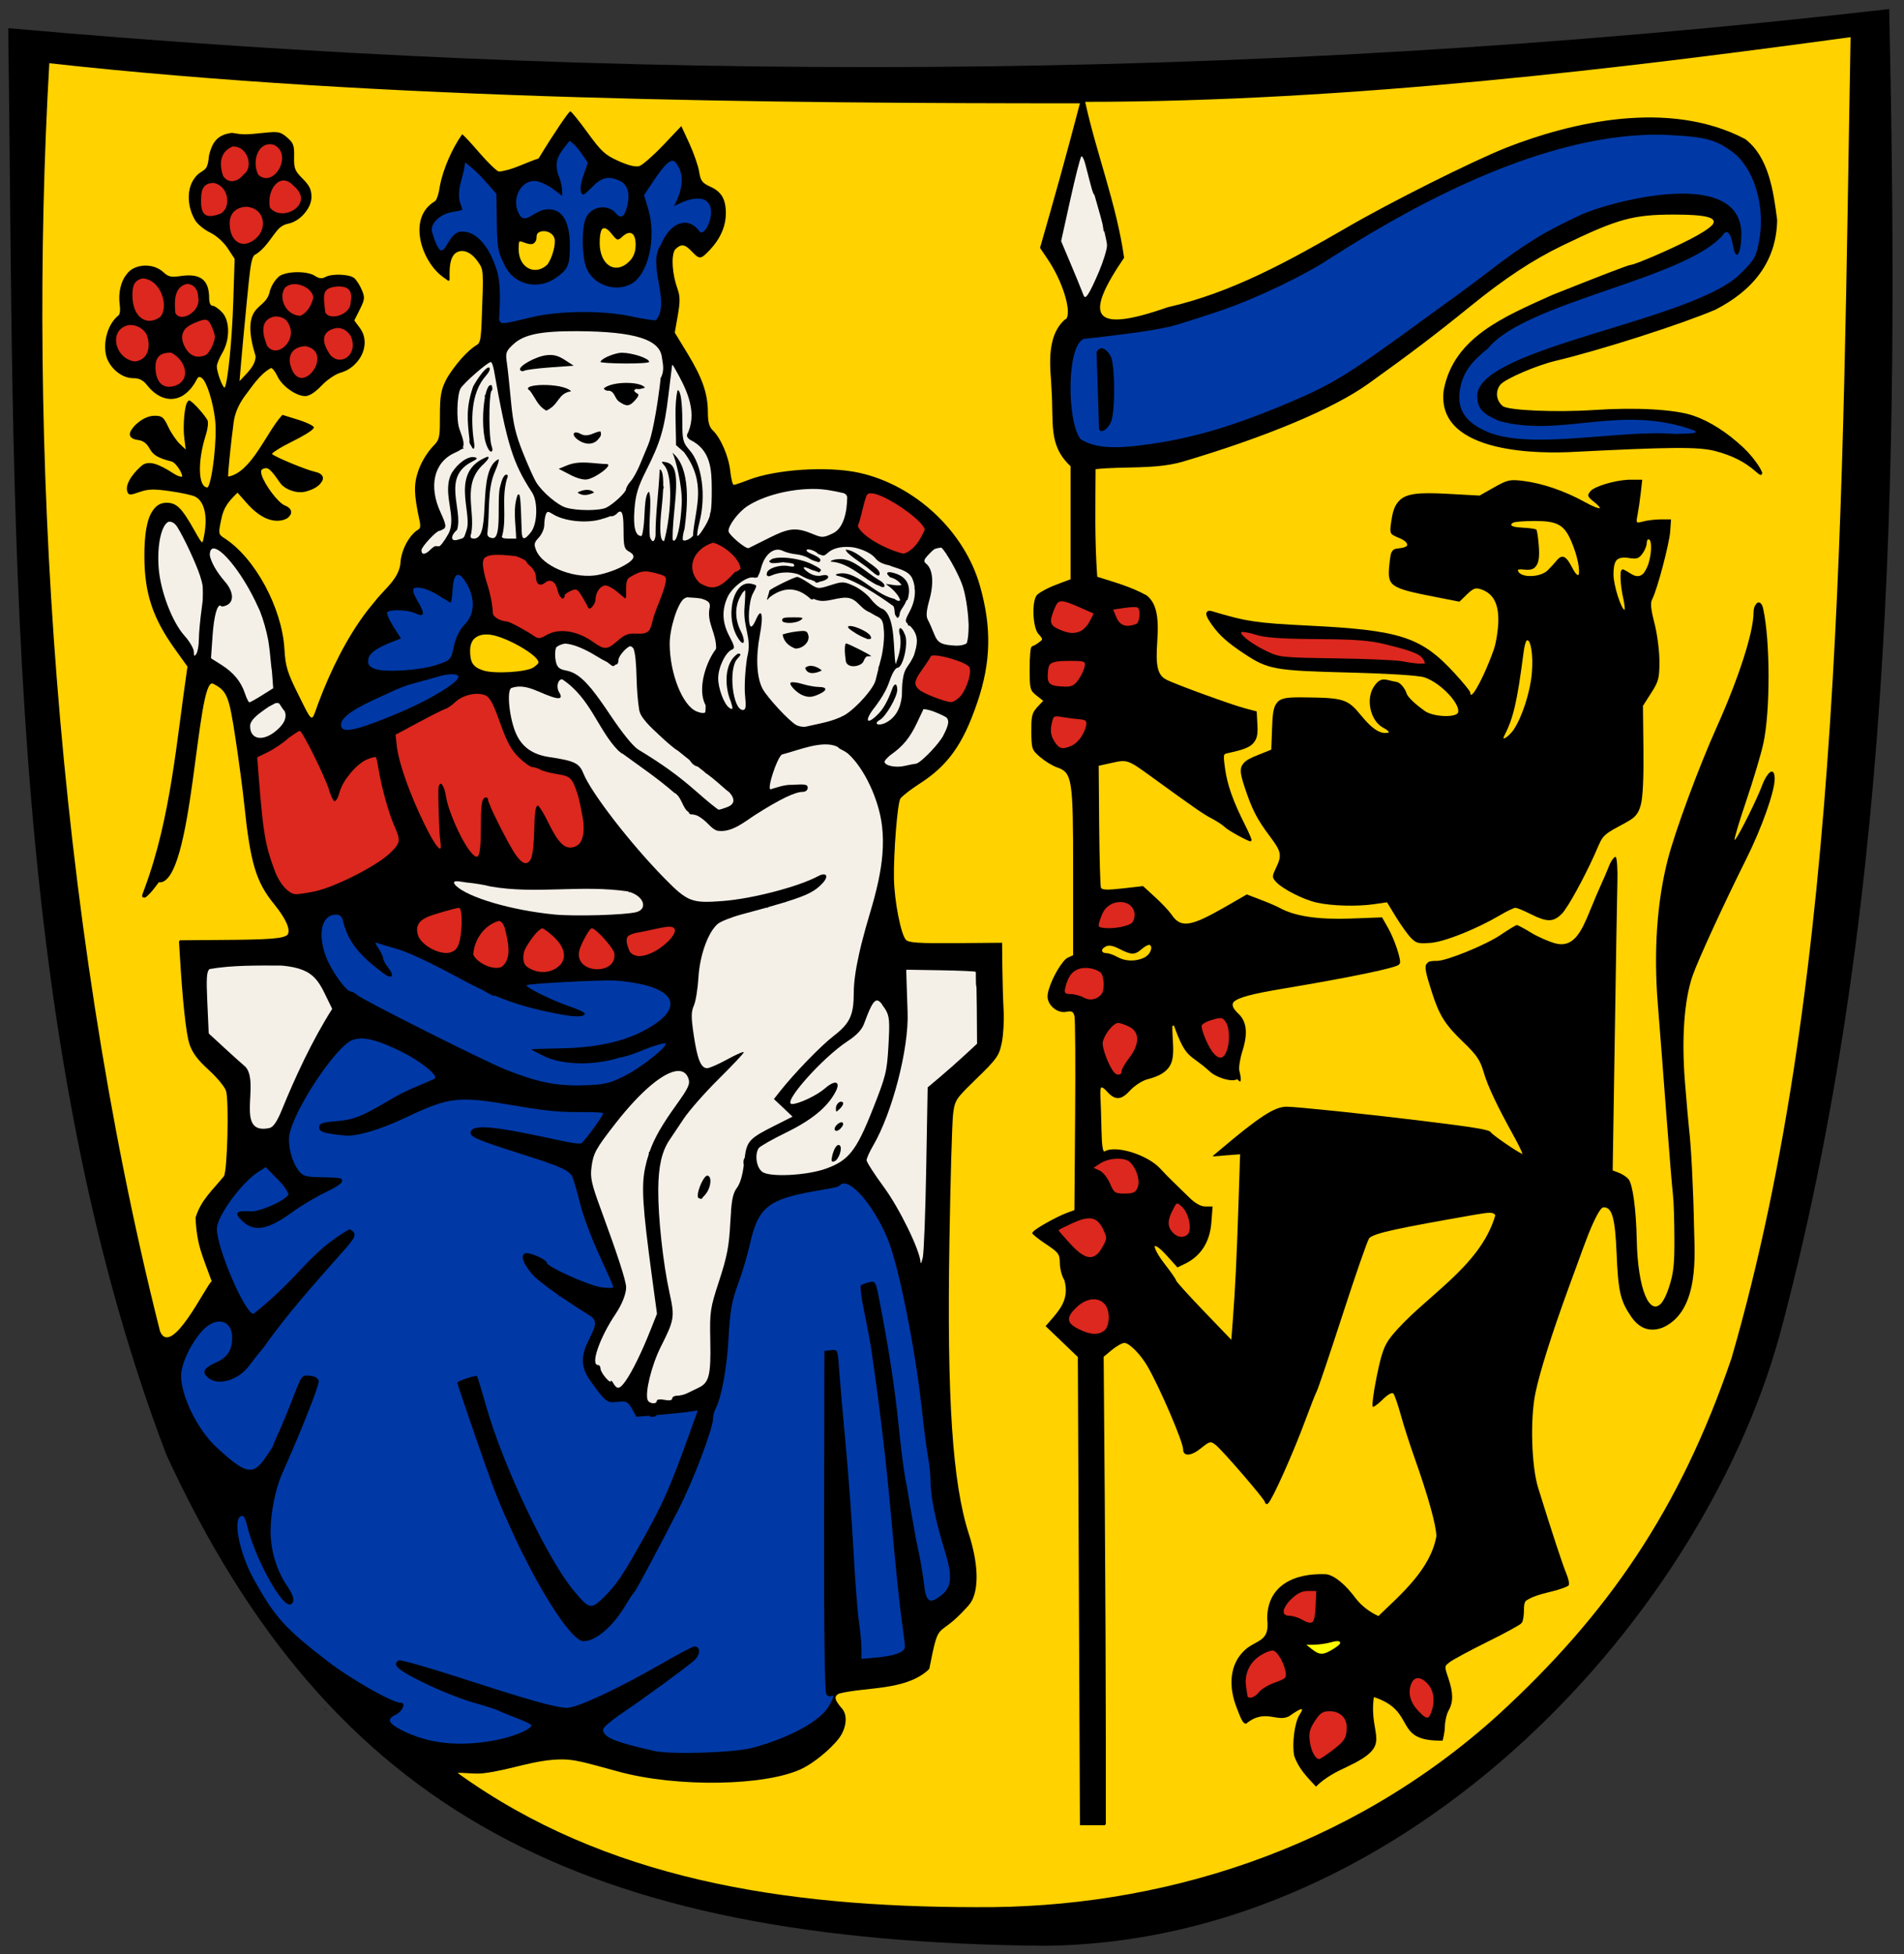 <?xml version="1.0" encoding="UTF-8"?><!-- Created with Inkscape (http://www.inkscape.org/) -->
<svg xmlns:rdf="http://www.w3.org/1999/02/22-rdf-syntax-ns#" xmlns="http://www.w3.org/2000/svg" height="473" width="461" version="1.0" xmlns:cc="http://creativecommons.org/ns#" xmlns:dc="http://purl.org/dc/elements/1.1/">
 <rect width="100%" height="100%" fill="#333333" stroke="none"/>

 <g transform="translate(-4.544,-2.812)">
  <path d="M461.97,5c-158.18,18.146-308.83,17.656-455.43,4.63,1.607,116.12-1.638,240.4,38.275,345.3,39.833,86.41,100.56,117.9,212.7,118.88,88.54-0.86,160.78-80.73,178.69-150.7,28.06-106.37,27.81-220.44,25.76-318.11z" fill="#000"/>
  <path d="m452.61,11.77c-2,109.66-1.64,226.21-28.84,319.84-12.526,36.762-30.016,61.984-56.354,86.185-36.305,32.944-82.407,47.053-126.64,46.664-46.351-0.044-89.699-6.719-125.4-32.458,0.509-0.234,4.474,0.345,6.367,0.023,6.463-0.776,12.367-3.348,18.948-3.329,2.789,0.046,4.383,0.401,13.412,2.903,14.244,3.948,36.139,3.581,44.804-0.755,2.572-1.287,5.883-3.961,7.877-6.193,0.06-0.067,0.117-0.128,0.174-0.194,0.006-0.007,0.013-0.012,0.019-0.019,0.159-0.184,0.307-0.366,0.445-0.542,0.088-0.108,0.171-0.205,0.252-0.31,0.055-0.074,0.105-0.141,0.155-0.213,1.692-2.432,1.949-5.355,0.639-6.909-1.747-2.031-2.229-3.054-0.677-3.735,6.643-1.598,15.681-0.705,21.27-5.477,0.014-0.013,0.025-0.026,0.039-0.039,0.162-0.14,0.303-0.291,0.445-0.445,2.549-12.836,1.652-6.635,9.135-14.922,0.113-0.12,0.208-0.23,0.31-0.348,0.005-0.007,0.014-0.013,0.019-0.019,0.381-0.448,0.689-0.875,0.89-1.277,1.702-3.407,1.411-9.264-0.774-16.064-3.986-12.401-5.327-32.736-4.703-70.952,0.245-14.988,0.643-28.83,0.89-30.753,0.242-1.887,0.421-2.809,1.413-4.122,0.071-0.094,0.153-0.192,0.232-0.29,0.811-0.961,2.034-2.187,3.968-4.064,1.226-1.19,2.178-2.12,2.922-2.903,0.067-0.071,0.11-0.125,0.174-0.194,0.302-0.317,0.554-0.597,0.794-0.871,0.065-0.077,0.113-0.139,0.174-0.213,1.393-1.638,1.714-2.627,2.11-4.587,0.378-1.873,0.581-5.357,0.445-7.742-0.135-2.384-0.273-7.07-0.31-10.393l-0.058-6.038-11.206,0.097c-8.795,0.068-11.386-0.102-12.058-0.774-1.215-1.217-2.818-9.314-2.922-14.786-0.119-6.206,0.816-18.007,1.529-19.393,0.01-0.02,0.025-0.056,0.039-0.077,0.015-0.018,0.041-0.039,0.058-0.058,0.689-0.769,2.505-2.176,4.451-3.426,2.721-1.747,4.898-3.55,6.755-5.69,0.296-0.341,0.591-0.685,0.871-1.045,0.06-0.076,0.115-0.156,0.174-0.232,0.169-0.222,0.339-0.447,0.503-0.677,2.242-3.087,4.026-6.899,5.806-12.135,3.313-9.741,3.498-18.052,0.639-28.179-3.719-13.171-15.627-24.346-29.166-27.367-7.619-1.7-20.299-0.877-26.979,1.742-1.631,0.639-3.184,1.161-3.464,1.161-0.28,0-0.663-1.499-0.852-3.329-0.362-3.512-2.292-8.015-4.239-9.87-0.845-0.805-1.176-1.991-1.181-4.335-0.009-4.542-1.299-8.287-4.897-14.206l-3.116-5.109,0.735-4.181c0.577-3.307,0.568-4.635-0.058-6.367-1.309-3.621-1.586-7.943-0.658-9.483,0.022-0.037,0.054-0.063,0.077-0.097,1.431-1.431,2.337-1.315,4.045,0.503,1.688,1.797,2.111,1.915,3.832,0.135,0.173-0.174,0.378-0.383,0.581-0.6,0.06-0.065,0.115-0.128,0.174-0.194,0.233-0.252,0.446-0.514,0.658-0.774,0.011-0.014,0.028-0.024,0.039-0.039,1.919-2.371,2.942-5.058,2.942-7.761,0-3.421-1.056-5.245-3.716-6.445-2.014-0.908-2.398-1.424-2.748-3.639-0.224-1.413-1.289-4.48-2.361-6.813l-1.955-4.239-4.393,4.626c-2.424,2.545-5.027,4.816-5.768,5.051-0.881,0.28-2.624-0.13-5.051-1.219-3.253-1.46-4.165-2.302-7.471-6.851-2.073-2.853-3.965-5.191-4.2-5.187-0.056,0.001-0.219,0.173-0.426,0.426-0.014,0.015-0.024,0.022-0.039,0.039-0.12,0.148-0.227,0.288-0.387,0.503-0.441,0.576-1.045,1.443-1.781,2.535-1.421,2.11-3.242,4.939-4.897,7.684-0.053,0.088-0.116,0.172-0.174,0.252-2.984,0.901-6.382,2.867-9.6,3.155-0.601-0.193-2.756-2.286-4.8-4.664s-3.882-4.346-4.084-4.355c-2.393,3.369-4.636,8.411-5.4,12.58-0.246,1.596-0.532,2.686-0.968,3.368-0.004,0.007-0.015,0.013-0.019,0.019-0.006,0.007-0.014,0.013-0.019,0.019-0.06,0.073-0.11,0.152-0.174,0.213-6.717,3.913-3.368,14.359,1.819,18.251l1.548,1.103v-0.329l0.174,0.135c0.009-2.017-0.165-4.518,0.968-6.116,0.089-0.103,0.174-0.222,0.271-0.31,1.423-1.28,3.668-0.829,5.516,1.761,1.519,2.129,1.49,1.791,1.006,14.651-0.122,3.243-0.271,4.585-0.755,5.303-0.005,0.007-0.015,0.013-0.019,0.019-0.036,0.038-0.076,0.082-0.116,0.116-0.103,0.089-0.203,0.16-0.329,0.232-1.373,0.787-3.305,2.702-4.916,4.742-0.015,0.018-0.024,0.04-0.039,0.058-0.315,0.394-0.604,0.783-0.89,1.181-0.639,0.888-1.214,1.766-1.606,2.555-1.186,2.385-1.43,3.883-1.432,8.593-0.002,4.164-0.023,5.308-0.852,6.464-0.005,0.007-0.014,0.012-0.019,0.019-0.102,0.127-0.206,0.251-0.329,0.387-1.719,1.734-3.176,4.012-4.006,6.348-1.166,3.367-1.111,5.714,0.271,12.135,0.209,0.972,0.236,1.517-0.019,1.935-0.176,0.189-0.418,0.362-0.755,0.542-2.268,1.79-3.798,5.348-3.871,8.109-0.555,3.511-3.5,5.749-5.613,8.284-0.818,0.982-1.625,1.974-2.303,2.826-5.029,6.521-8.983,14.624-11.903,22.373-0.601,1.649-0.967,2.805-1.297,3.387-0.019,0.033-0.04,0.048-0.058,0.077-0.64,0.647-1.302-0.964-3.522-5.4-2.641-5.275-3.128-6.842-3.368-10.993-0.577-10.001-7.121-22.105-14.515-26.863-1.495-0.962-1.509-1.095-0.813-4.413,0.567-3.136,1.854-4.53,3.968-6.619l2.206,2.497c2.887,3.277,5.76,4.71,8.477,4.2,0.946-0.177,1.595-0.577,1.916-1.045,0.007-0.007,0.013-0.012,0.019-0.019,0.003-0.005-0.003-0.014,0-0.019,0.743-0.819,0.394-1.937-1.181-2.535-1.551-0.59-4.812-4.883-5.574-7.316-0.192-0.613-0.206-1.013-0.019-1.316,0.005-0.008,0.014-0.012,0.019-0.019,0.121-0.104,0.269-0.177,0.465-0.252,1.045-0.401,1.689,0.14,3.948,3.406,1.146,1.656,4.037,2.684,6.135,2.168,1.93-0.475,3.255-1.323,3.813-2.168,0.88-1.08,0.531-2.208-1.452-2.632-2.107-0.451-9.613-3.555-10.393-4.297-0.03-0.028-0.019-0.066,0-0.116,0.532-0.56,2.337-1.673,4.645-2.806,2.837-1.393,5.154-2.817,5.303-3.252,0.107-0.107,0.175-0.193,0.174-0.252-0.003-0.377-1.713-1.222-3.813-1.877l-3.813-1.181-0.174,0.194c-3.701,4.035-7.335,13.752-12.948,14.748-0.165-0.184,0.61-7.934,1.316-13.18,0.28-2.08,1.123-4.113,2.593-6.193,1.909-2.46,3.651-5.367,6.445-6.909,0.359,0.007,1.057,0.916,1.568,2.013,1.097,2.355,4.506,4.78,6.697,4.78,1.012,0,2.396-0.883,3.968-2.535,1.347-1.416,3.388-2.794,4.626-3.135,1.567-0.433,2.869-1.328,3.832-2.439,0.024-0.027,0.054-0.05,0.077-0.077,0.134-0.149,0.246-0.307,0.368-0.464,1.774-2.299,2.145-5.448,0.406-7.8l-1.374-1.858,1.335-2.671c1.211-2.425,1.261-2.863,0.484-4.722-0.472-1.128-1.3-2.418-1.839-2.864-1.176-0.975-5.44-1.128-7.006-0.252-0.813,0.455-1.502,0.374-2.516-0.29-1.842-1.207-6.71-1.176-8.593,0.058-1.1,0.916-1.961,2.365-2.322,3.658-0.488,2.417-2.005,2.956-3.406,4.567-1.749,2.128-1.73,5.673-0.019,11.225-0.134,2.446-2.146,4.018-3.909,5.98l0.368-4.335c0.196-2.381,0.828-9.177,1.413-15.115,0.775-7.87,1.007-10.026,1.742-10.993,0.011-0.014,0.027-0.025,0.039-0.039,2.584-1.438,3.85-3.977,5.69-6.155,0.027-0.029,0.05-0.069,0.077-0.097,0.755-0.783,1.492-1.181,2.361-1.355,1.716-0.343,3.315-1.486,4.355-2.922,0.019-0.027,0.039-0.05,0.058-0.077,0.809-1.067,1.316-2.299,1.316-3.503,0-1.77-0.472-2.756-2.129-4.413-1.904-1.904-2.135-2.477-2.071-5.303,0.063-2.758-0.163-3.359-1.703-4.684-1.599-1.375-2.116-1.476-5.516-1.123-4.629,0.481-5.072,0.488-7.8,0.019-3.904,0.417-4.888,2.747-5.574,5.4-0.155,1.61-0.33,2.496-0.755,3.135-0.282,0.344-0.645,0.624-1.161,0.929-0.63,0.372-1.164,0.883-1.587,1.49-1.875,2.438-1.936,6.692,0.135,10.2,0.557,0.944,2.182,2.275,3.6,2.961,1.519,0.735,3.281,2.308,4.277,3.813l1.684,2.555-0.329,10.258c-0.302,9.505-1.308,19.462-2.071,20.922-0.001,0.002-0.018-0.002-0.019,0-0.509,0-1.897-3.757-1.897-5.129,0-0.552,0.582-2.001,1.297-3.213,1.922-3.258,1.911-7.834-0.019-9.89-0.826-0.88-1.871-1.587-2.322-1.587-0.496,0-0.813-0.733-0.813-1.839,0-4.463-2.124-6.074-7.006-5.342-2.195,0.329-2.881,0.173-4.084-0.948-1.922-1.791-5.213-2.115-7.548-0.735-0.473,0.279-0.885,0.67-1.258,1.142-0.051,0.065-0.105,0.125-0.155,0.194-1.333,1.675-1.986,4.431-1.606,7.258,0.17,1.271,0.112,2.018-0.232,2.555-3.029,2.347-3.982,7.536-2.806,10.567,1.127,2.696,3.796,4.684,6.29,4.684,1.488,0,2.412,0.46,3.387,1.703,3.121,3.98,7.218,4.347,10.103,1.316,0.206-0.216,0.427-0.427,0.619-0.677,0.009-0.011,0.011-0.027,0.019-0.039,0.413-0.513,0.798-1.094,1.142-1.761,0.125-0.242,0.24-0.445,0.348-0.6,0.326-0.348,0.634-0.296,1.084,0.077,1.165,0.967,2.658,5.753,3.155,10.083,0.512,4.465-0.67,14.706-1.761,16.296-0.037,0.022-0.08,0.039-0.116,0.039-2.223,0-2.433-6.216-0.426-12.522,0.532-1.671,0.716-3.302,0.426-3.793-0.997-1.688-3.844-4.742-4.413-4.742-0.105,0-0.213,0.09-0.31,0.252-0.004,0.006-0.015,0.013-0.019,0.019-0.758,0.635-1.263,5.803-0.832,9.038l0.329,2.574-1.355-1.277c-0.87-0.81-2.164-2.691-2.864-4.181-1.123-2.39-1.516-2.71-3.309-2.71-1.324,0-2.757,0.602-4.122,1.742-0.454,0.379-0.81,0.74-1.084,1.084-0.024,0.03-0.036,0.067-0.058,0.097-1.312,1.55-0.86,2.703,1.335,2.961,1.123,0.132,2.03,0.819,2.71,2.051,0.894,1.621,2.004,2.277,5.38,3.155,0.935,0.243,2.649,2.835,2.497,3.639-0.329,0.113-1.182-0.176-2.013-0.716-3.815-2.48-5.891-3.076-7.471-2.168-1.679,1.292-4.465,4.39-3.793,6.503,0.354,0.924,0.642,0.927,2.942,0.116,2.066-0.729,3.425-0.778,7.296-0.232,2.619,0.369,5.368,0.955,6.096,1.297,2.43,1.14,3.252,5.003,2.148,10.083-0.099,0.455-0.184,0.802-0.271,1.006-0.286,0.085-0.788-0.782-2.071-3.058-2.976-5.279-4.22-6.503-6.638-6.503-1.21,0-2.201,0.472-2.981,1.432-0.091,0.112-0.186,0.223-0.271,0.348-1.462,1.946-2.151,5.719-2.11,11.477,0.062,8.703,2.026,14.638,7.296,22.025l3.135,4.374c-2.667,18.037-3.992,36.439-10.354,53.63-0.85,2.199-0.847,2.284,0.135,2.284,1.259-0.934,2.3-2.398,3.271-3.697,8.377,0.982,9.09-50.127,13.141-48.075,3.39,1.753,3.85,2.859,5.419,13.161,0.822,5.396,1.775,12.599,2.129,16.006,1.479,14.244,2.849,18.808,7.219,24.173,2.888,3.545,4.045,6.186,3.29,7.393-0.031,0.032-0.062,0.068-0.097,0.097-1.064,0.883-4.401,1.127-16.141,1.2l-9.909,0.077,0.019,0.194h-0.174l0.174,2.942c0.681,11.605,1.544,19.608,2.381,22.064,0.704,2.067,1.997,3.797,4.645,6.193,2.023,1.831,3.92,4.131,4.2,5.109,0.725,2.531,0.32,19.036-0.503,20.573-2.581,3.232-5.577,5.723-6.89,10.083,0.302,6.772,1.712,9.226,3.909,15.386-1.353,0.918-9.733,18.679-12.507,12.116-25.704-101.88-32.037-217.11-26.806-306.96,80.603,8.951,176.59,9.715,249.53,9.704-3.349,12.842-6.145,22.766-9.658,34.992l1.877,2.787c3.597,5.33,5.727,12.369,4.529,14.322-0.102,0.106-0.232,0.18-0.368,0.232-5.053,4.394-3.288,13.25-3.29,16.412,0.653,8.59-0.919,13.891,4.645,19.102v27.367c-2.711,1.046-5.67,1.934-7.993,3.639-0.022,0.027-0.037,0.067-0.058,0.097-0.036,0.034-0.091,0.066-0.116,0.097-1.275,1.536-1.01,7.86,0.387,9.406,0.733,0.81,0.996,1.131,0.813,1.471-0.147,0.148-0.365,0.32-0.658,0.542-0.654,0.495-1.39,0.918-1.645,0.929-0.04,0.002-0.079,0.066-0.116,0.174-0.017,0.003-0.044,0.019-0.058,0.019-0.255,0.011-0.465,2.374-0.465,5.245,0,4.912,0.096,5.285,1.645,6.503l1.645,1.297-1.297,1.355c-0.21,0.224-0.387,0.429-0.542,0.639-0.014,0.017-0.025,0.041-0.039,0.058-0.884,1.108-1.036,2.137-1.006,5.419,0.038,4.157,0.139,4.436,2.148,6.155,1.156,0.989,2.959,2.097,4.006,2.458,3.772,1.301,3.968,2.608,3.968,25.315v20.186l-1.316,0.6c-0.347,0.158-0.763,0.569-1.2,1.123-0.003,0.004,0.003,0.015,0,0.019-1.633,1.96-3.677,6.281-3.677,8.245,0,2.141,2.408,4.128,4.49,3.716,1.382-0.273,1.759-0.076,2.032,1.045,0.184,0.757,0.25,11.658,0.155,24.231l-0.174,22.722-1.703,0.619c-2.573,0.932-7.964,3.969-8.322,4.664-0.121,0.115-0.194,0.212-0.194,0.271,0,0.253,1.496,1.454,3.329,2.671,3.08,2.045,3.336,2.396,3.368,4.664,0.019,1.35,0.521,3.196,1.103,4.084,1.317,4.871-1.334,7.37-4.374,10.896l-0.174,0.213,3.909,3.735,3.89,3.735,0.252,56.668,0.252,56.668h3.058,3.039v-0.194h0.174v-21.367c0-11.752-0.112-37.236-0.252-56.63l-0.271-35.205,1.935-1.606c1.149-0.959,2.532-1.742,3.077-1.742,1.194,0,3.918,2.761,5.593,5.651,2.951,5.09,8.632,18.307,8.632,20.089,0,1.783,1.899,1.702,4.258-0.194,2.209-1.776,2.385-1.819,3.619-0.852,1.664,1.304,11.941,13.229,11.941,13.857,0,0.261,0.242,0.465,0.542,0.465,0.052,0,0.147-0.098,0.252-0.232,0.012-0.009,0.025-0.026,0.039-0.039,1.017-0.958,6.006-12.083,8.922-19.973,1.24-3.355,2.501-6.56,2.806-7.122,0.306-0.562,3.11-8.872,6.232-18.483,3.067-9.445,5.904-17.629,6.406-18.464,0.035-0.036,0.055-0.08,0.097-0.116,1.358-1.188,6.624-2.318,25.702-5.651,3.565-0.623,4.31-0.589,4.78,0.155-3.7,12.741-17.464,19.813-25.141,29.263-0.009,0.012-0.01,0.027-0.019,0.039-0.043,0.054-0.093,0.101-0.135,0.155-1.642,2.111-2.269,3.869-3.464,9.754-0.802,3.949-1.192,7.18-0.871,7.18,0.321,0,1.434-0.854,2.477-1.897,1.08-1.08,2.131-1.663,2.439-1.355,0.297,0.297,1.104,2.614,1.8,5.148,0.696,2.534,2.218,7.254,3.368,10.49,3.288,9.256,5.264,16.389,5.264,18.948-1.435,7.939-8.417,13.901-14.032,19.296-2.129-0.967-4.126-2.495-5.439-4.219-2.594-3.48-5.168-5.605-7.2-5.903-7.747-0.341-14.332,2.726-14.283,10.819,0.754,6.341-3.29,4.635-6.387,8.574-0.006,0.007-0.014,0.012-0.019,0.019-2.558,3.123-2.979,7.802-1.006,12.851,0.919,2.352,1.482,4.054,2.342,3.893,4.691-3.871,7.714,0.036,10.625-1.958,2.895-2.006,3.508-2.053,2.264-0.155-1.174,1.791-1.849,6.927-1.297,9.87,1.101,3.205,3.04,5.052,5.284,7.509,2.14-2.203,5.075-3.674,7.471-4.78,11.657-5.468,5.192-7.028,6.542-16.877,0.006-0.01,0.032-0.009,0.039-0.019,10.626,3.496,4.308,10.761,16.612,10.532,0,0,0.525-1.962,0.536-3.235,0.012-1.378,0.423-3.193,0.91-4.045,1.165-2.038,1.15-4.279-0.058-7.838-0.61-1.796-0.847-2.494-0.581-3.039,0.016-0.033,0.038-0.065,0.058-0.097,0.005-0.006,0.014-0.013,0.019-0.019,0.186-0.203,0.445-0.423,0.794-0.697,0.8-0.628,4.935-2.854,9.193-4.955s7.956-4.127,8.206-4.49c0.017-0.025,0.022-0.063,0.039-0.097,0.036-0.031,0.102-0.076,0.116-0.097,0.25-0.364,0.459-1.724,0.464-3.019,0.004-1.022,0.068-1.623,0.348-2.071,0.036-0.058,0.091-0.102,0.135-0.155,2.987-1.997,6.998-1.986,10.219-3.6,0.009-0.014,0.013-0.039,0.019-0.058,0.073-0.049,0.11-0.114,0.135-0.155,0.184-0.298-0.096-1.591-0.639-2.884-0.867-2.065-3.42-9.805-6.774-20.612-1.623-5.23-1.962-16.574-0.697-22.818,1.04-5.133,3.877-14.147,8.129-25.799,1.243-3.406,2.798-7.652,3.445-9.425,1.683-4.616,3.095-7.78,4.122-9.213,0.029-0.037,0.049-0.063,0.077-0.097,0.05-0.067,0.107-0.136,0.155-0.194,0.239-0.251,0.461-0.387,0.639-0.387,2.033,0,2.754,2.581,3.116,11.148,0.39,9.225,0.89,11.455,3.522,15.309,2.013,2.947,4.575,3.826,7.664,2.651,9.097-4.045,7.656-18.323,7.567-24.251-0.169-9.192-0.709-19.818-1.219-23.941-0.126-1.022-0.572-6.107-0.987-11.283-0.847-10.578-0.17-19.86,1.858-25.702,1.313-3.784,7.64-17.544,12.948-28.16,3.774-7.55,6.929-16.426,6.929-19.509,0-1.996-0.825-2.202-1.742-0.929-0.009,0.011-0.01,0.027-0.019,0.039-0.028,0.039-0.05,0.074-0.077,0.116-0.368,0.492-0.762,1.209-1.123,2.168-1.396,3.717-5.35,11.625-6.561,13.296-0.013,0.013-0.027,0.048-0.039,0.058-0.003,0.004-0.016-0.004-0.019,0-0.048,0.04-0.095,0.059-0.116,0.039-0.172-0.172,1.109-4.445,2.826-9.503s3.566-11.283,4.122-13.838c1.703-7.816,1.678-24.904-0.058-32.67-0.352-1.573-1.204-1.814-1.722-1.026-0.016,0.016-0.024,0.041-0.039,0.058-0.318,0.358-0.561,1.047-0.561,2.013,0,4.691-3.577,15.802-8.961,27.792-4.3,9.577-9.975,24.903-11.767,31.818-2.651,10.23-3.487,22.352-2.439,35.205,0.466,5.716,1.394,17.779,2.071,26.805,0.677,9.027,1.401,17.699,1.587,19.257,0.186,1.558,0.332,6.298,0.348,10.548,0.024,6.336-0.204,8.476-1.316,11.864-0.511,1.556-1.042,2.709-1.587,3.503-0.038,0.056-0.078,0.103-0.116,0.155-0.02,0.024-0.038,0.054-0.058,0.077-2.844,3.372-5.783-3.016-6.038-15.251-0.155-7.404-0.97-13.437-1.994-14.67-0.434-0.523-1.468-1.212-2.303-1.529l-1.529-0.581,0.503-32.031c0.271-17.615,0.554-34.605,0.639-37.76,0.085-3.155-0.098-5.886-0.406-6.077-0.142-0.088-0.356,0.059-0.6,0.368-0.014,0.013-0.025,0.024-0.039,0.039-0.009,0.012-0.01,0.026-0.019,0.039-0.311,0.342-0.677,0.989-0.987,1.781-0.51,1.302-1.315,3.197-1.8,4.219-0.485,1.022-1.786,4.077-2.884,6.774-1.987,4.903-3.921,8.826-8.226,7.703-1.651-0.433-4.34-1.623-5.98-2.632s-3.174-1.82-3.406-1.819c-0.233,0.001-2.031,1.091-3.987,2.419-3.471,2.358-13.004,6.251-15.309,6.251-1.337,0-2.129,0.066-2.458,0.619-0.744,0.673-0.269,2.417,1.181,6.967,1.792,5.628,3.216,7.876,7.645,12.116,3.164,3.029,4.053,4.346,4.858,7.122,1.01,3.484,3.231,8.184,7.393,15.696,1.065,1.923,1.872,3.62,2.051,4.239-1.181-0.452-7.204-4.545-7.684-5.284-0.401-0.617-3.55-1.147-16.722-2.768-13.184-1.623-30.395-3.408-32.747-3.406-2.873,0.003-6.633,2.447-16.18,10.529l-1.548,1.297h0.077l-0.252,0.213,3.348-0.271,3.329-0.252-0.406,12.445c-0.425,12.975-0.796,20.431-1.393,28.199l-0.329,4.258-6.619-6.89c-3.713-3.859-6.735-7.21-6.735-7.451s-1.238-2.022-2.748-3.968c-1.749-2.252-2.528-3.843-2.439-4.393,0.376-0.081,1.346,0.589,2.845,2.245l2.651,2.942,2.168-1.045c3.879-2.05,5.673-5.51,6.038-9.677l0.31-4.026h-1.722c-1.166,0-2.496-0.756-4.084-2.322-1.294-1.277-2.992-2.935-3.774-3.677-0.782-0.742-2.17-2.159-3.077-3.155-3.082-3.378-10.876-5.796-13.49-4.181-0.424,0.262-0.683-1.478-0.755-5.071-0.06-3.001-0.178-6.623-0.252-8.071-0.06-1.171-0.025-1.921,0.135-2.284,0.283-0.198,0.764,0.159,1.548,1.026,1.89,2.088,3.356,2,5.458-0.31,1.062-1.167,2.94-2.395,4.161-2.729,8.055-2.045,6.108-6.222,6.096-12.909,0.102-0.068,0.24-0.097,0.406-0.097,3.021,8.448,3.802,6.647,8.632,11.07,1.677,1.575,5.421,2.656,6.619,1.916,0.11-0.068,0.7,0.675,0.776,0.551,0.354-0.329-0.012-1.881-0.195-2.583-0.195-0.747,0.141-2.93,0.755-4.858,1.336-4.2,1.036-7.06-0.948-8.941-1.225-1.161-1.741-2.044-1.258-2.806,0.006-0.006,0.014-0.013,0.019-0.019,1.093-1.173,4.739-2.062,11.961-3.271,16.643-2.785,27.66-5.087,28.141-5.864,0.016-0.025,0.028-0.061,0.039-0.097,0.054-0.036,0.116-0.085,0.135-0.116,0.441-0.714-1.262-5.869-2.864-8.671l-1.432-2.516-7.742,0.29c-7.747,0.284-13.46-0.579-17.07-2.593-0.698-0.39-2.774-1.278-4.606-1.974l-3.329-1.277-5.439,3.135c-8.272,4.734-10.551,5.038-12.793,1.742-0.582-0.856-2.36-2.755-3.968-4.219l-2.922-2.671-4.955,0.561c-3.747,0.42-5.026,0.376-5.245-0.194-0.159-0.414-0.357-7.264-0.426-15.212l-0.116-14.283,3.155-0.697c3.772-0.839,3.874-0.813,9.638,3.368,10.556,7.655,12.482,8.998,14.554,10.083,1.242,0.65,2.653,1.569,3.135,2.051,0.85,0.85,5.653,3.503,6.348,3.503,0.041,0,0.055-0.09,0.019-0.232,0.063,0.016,0.116,0.039,0.155,0.039,0.189,0-0.497-1.672-1.529-3.716-2.933-5.81-4.334-9.753-4.877-13.722-0.277-2.026-0.387-2.921-0.155-3.387,0.01-0.021,0.027-0.039,0.039-0.058,0.22-0.169,0.552-0.242,1.045-0.348,3.36-0.727,5.142-1.34,6.019-2.477,0.017-0.022,0.022-0.055,0.039-0.077,0.785-0.898,0.953-2.125,0.852-4.045l-0.174-3.445-2.787-0.735c-3.27-0.849-17.103-5.887-19.122-6.967-2.095-1.121-2.593-3.253-2.168-9.251,0.44-6.204-0.283-9.331-2.593-11.148-4.006-2.158-7.534-3.086-11.941-4.49-0.65-9.187-0.444-16.9-0.406-26.05,6.858-0.725,14.197,0.101,20.883-1.742,20.497-6.066,36.707-12.871,45.211-18.967,10.182-7.299,16.352-11.977,24.58-18.657,8.386-6.809,15.208-11.307,22.373-14.767,13.407-6.475,17.052-7.49,27.057-7.49,7.544,0,10.564,0.687,9.29,2.439-0.017,0.019-0.021,0.039-0.039,0.058-0.013,0.017-0.044,0.021-0.058,0.039-0.82,0.876-2.573,1.997-5.245,3.387-4.747,2.47-13.508,6.247-14.477,6.251-0.496,0.002-7.258,2.612-19.025,7.296-11.666,5.278-23.806,10.203-26.244,22.993-2.159,16.09,25.221,15.269,30.715,15.019,24.339-1.233,30.904-1.294,34.973-0.252,4.011,1.028,7.262,2.669,9.774,4.916,1.072,0.959,1.498,1.073,1.471,0.677,0.855,0.092-1.552-3.759-4.355-6.387-3.981-3.732-8.159-6.391-12.135-7.761-4.397-1.515-13.799-2.057-23.98-1.374-9.209,0.618-20.898,0.116-22.18-0.948-1.608-1.334-1.839-3.534-0.619-5.129,0.031-0.04,0.064-0.077,0.097-0.116,1.37-1.459,8.804-4.637,13.335-5.709,10.704-2.533,30.536-8.885,38.65-12.367,8.847-4.514,14.801-11.406,14.98-21.715-0.908-7.031-2.041-15.222-7.722-19.586-18.438-9.7-42.17-4.089-57.907,2.09-8.192,3.252-28.342,13.345-38.708,19.393-13.867,8.025-27.827,15.744-43.237,19.219-18.616,6.532-20.201,2.149-10.548-11.98-1.816-12.921-6.697-25.203-9.425-37.74,64.188-0.032,130.57-8.205,185.34-15.661z" fill="#ffd200"/>
  <path d="m404.26,35.424c1.643-0.018,3.278,0.013,4.877,0.097,8.297,0.433,10.865,1.136,14.786,4.006,5.321,3.895,8.128,13.224,6.522,21.696-0.717,3.78-1.077,4.428-4.316,7.645-11.035,11.585-63.396,17.937-63.926,29.612,0,3.107,1.124,4.431,5.264,6.213,15.161,4.205,29.352-4.199,47.243,2.303,1.036,0.632,0.277,0.761-4.645,0.852-13.4-1.112-35.029,4.07-45.617-0.6-5.508-2.462-7.396-5.729-6.271-10.916,0.739-3.408,2.666-6.054,6.677-9.213,9.057-11.216,47.557-16.696,56.862-27.425,0.846-1.513,1.919-0.479,2.361,2.284,0.714,4.465,2.09,2.606,2.09-2.826-0.506-16.318-32.52-7.181-38.495-4.51-9.397,4.359-13.664,6.988-23.012,14.128-4.571,3.577-9.895,7.313-14.051,10.354-19.58,14.339-23.096,16.529-33.753,21.057-13.105,5.569-22.999,8.55-33.444,10.064-5.25,0.712-12.678,1.876-17.264-1.161-3.34-4.42-3.351-22.838,0.852-24.231,7.382-0.839,15.632-1.771,21.057-3.039,1.192-0.28,6.487-1.945,11.767-3.716,8.637-2.897,20.913-8.783,27.231-13.045,23.15-14.785,51.582-29.073,77.203-29.631z" fill="#0039a6"/>
  <path d="m142.46,36.895c1.986,1.422,2.908,3.178,4.413,5.303l-1.045,2.961c-0.585,1.646-0.865,3.463-0.619,4.103,0.393,1.025,0.694,0.893,2.671-1.142,2.34-2.409,3.982-2.785,6.697-1.548,1.819,0.829,2.495,2.797,1.935,5.593-0.606,3.031-1.54,3.814-2.768,2.342-2.139-2.565-6.381-1.75-7.49,1.432-0.95,2.724-0.786,9.23,0.29,11.806,1.671,3.998,6.848,5.855,10.722,3.851,4.225-2.185,6.311-11.192,4.219-18.231l-0.987-3.329,2.148-3.232c2.927-4.41,4.436-5.744,5.419-4.761,2.258,2.758,1.943,6.409-0.329,10.664l2.264-1.065c10.871-4.047,5.678,9.47,3.909,7.161-2.813-3.767-7.054-2.272-9.387,3.309-3.383,4.952,2.49,13.788-1.123,18.173-0.182,0.182-2.933-0.22-6.116-0.91-6.79-1.47-17.407-1.377-24.057,0.232-7.261,1.757-7.383,1.767-7.838,0.581,0.264-4.483,0.405-8.892-0.561-11.98-1.856-5.883-4.957-9.348-8.361-9.348-3.36-0.083-4.028,6.184-5.65,4.154-0.681-0.866-1.744-3.951-1.744-4.599,0-1.869,2.301-3.85,4.974-4.277,1.351-0.216,2.458-0.466,2.458-0.542s-0.315-1.033-0.697-2.129c-0.564-3.483,0.873-5.304,1.374-9.329,3.495,2.713,4.528,4.234,7.548,7.587l0.097,6.89c0.094,6.155,0.287,7.227,1.781,10.122,2.334,5.256,8.249,6.182,12.232,3.542,3.271-2.267,3.677-3.132,3.677-8.013,0-6.453-2.269-9.522-6.387-8.651-2.518,0.649-4.375,3.22-5.632,1.432-2.545-3.633,0.158-9.131,4.103-8.342,1.056,0.211,2.851,1.089,3.987,1.955l2.071,1.587c0.104-1.816-0.302-3.716-1.006-5.226-1.015-3.713,0.426-5.075,2.806-8.129z" fill="#0039a6"/>
  <path d="m70.867,37.863c2.061,1.007,2.325,3.148,1.658,4.971-0.872,2.385-3.337,4.226-5.451,2.267-1.673-3.335,0.016-8.263,3.793-7.238z" fill="#dc281e"/>
  <path d="m60.9,38.269c3.836-0.064,5.013,5.28,2.625,6.755-1.238,1.699-3.547,2.462-4.948,0.406-1.086-3.198-0.645-5.938,2.322-7.161z" fill="#dc281e"/>
  <path fill="#f4f0e8" d="m266.4,40.669c0.018-0.006,0.038-0.004,0.058,0,0.018,0.012,0.04,0.004,0.058,0.019,0.007,0.004,0.012,0.014,0.019,0.019,0.272,0.26,0.557,0.953,0.852,2.09,1.37,5.29,1.753,6.982,2.148,7.2,0.322,1.125,0.627,2.224,0.948,3.329,0.37,1.275,0.704,2.517,1.006,3.697,0.001,0.007-0.001,0.012,0,0.019,0.114,0.598,0.226,1.329,0.252,1.626,0.01,0.117,0.077,0.176,0.194,0.174,0.385,1.634,0.639,2.897,0.639,3.368,0,0.93-0.845,3.712-1.877,6.193-1.033,2.481-2.261,5.019-2.71,5.632-0.757,1.036-0.854,0.973-1.471-0.697-0.365-0.989-1.658-4.116-2.864-6.967l-2.187-5.187,2.206-9.987c1.216-5.494,2.416-10.216,2.671-10.49,0.016-0.017,0.04-0.032,0.058-0.039z"/>
  <path d="m75.589,47.753c5.438,4.442-2.749,9.062-5.69,5.303-0.864-4.425,2.562-8.757,5.69-5.303z" fill="#dc281e"/>
  <path d="m56.293,47.095c3.684,0.737,4.32,5.987,1.645,7.432-3.553,1.351-4.85,0.386-4.703-3.503-0.01-2.599,0.756-3.918,3.058-3.929z" fill="#dc281e"/>
  <path d="m64.383,52.862c4.158,0.48,4.738,4.776,2.632,7.161-3.221,3.448-6.871,1.746-6.871-3.213,0.072-2.662,1.831-3.92,4.239-3.948z" fill="#dc281e"/>
  <path fill="#ffd200" d="m150.8,58.049c0.473-0.02,1.072,0.416,1.781,1.297,1.434,1.783,1.493,1.798,2.71,0.697,1.852-1.676,3.155-0.843,3.155,2.013,0,1.272-0.255,2.252-0.832,3.155-0.053,0.075-0.097,0.158-0.155,0.232-0.014,0.019-0.025,0.039-0.039,0.058-0.103,0.129-0.211,0.26-0.329,0.387-3.339,3.603-7.354,1.244-7.354-4.316,0-1.593,0.189-2.68,0.542-3.252,0.152-0.161,0.325-0.263,0.523-0.271z"/>
  <path fill="#ffd200" d="m136.26,58.765c1.031,0.027,2.152,0.598,2.516,1.684,0.435,1.298-0.501,4.712-1.606,6.271-0.027,0.033-0.051,0.066-0.077,0.097-0.08,0.091-0.171,0.184-0.252,0.252-3.007,2.527-6.716,0.38-6.716-3.871,0-1.037,0.018-1.601,0.155-1.897,0.228-0.114,0.614-0.001,1.277,0.252,1.297,0.493,2.1,0.476,2.477-0.097,0.005-0.007,0.015-0.012,0.019-0.019,0.277-0.254,0.406-0.697,0.406-1.316,0-0.347,0.104-0.621,0.271-0.852,0.371-0.35,0.933-0.519,1.529-0.503z"/>
  <path d="m39.068,70.204c4.603,0.257,6.439,7.103,4.219,9.367-3.397,2.38-6.677-0.166-6.677-5.187-0.021-2.339,0.387-3.701,2.458-4.181z" fill="#dc281e"/>
  <path d="m80.408,74.907c-0.55,1.904-1.369,3.497-3.135,4.355-3.79-0.203-5.305-4.547-3.755-6.755,0.029-0.041,0.066-0.076,0.097-0.116,2.198-1.984,6.661,0.026,6.793,2.516z" fill="#dc281e"/>
  <path d="m49.771,71.539c1.324-0.078,2.737,1.089,2.737,3.084,0.914,3.645-4.424,6.489-5.524,3.864-0.223-3.01-0.257-6.174,2.787-6.948z" fill="#dc281e"/>
  <path d="m86.311,72.158c2.757-0.06,3.645,1.091,3.116,3.909,0.059,2.921-5.096,4.479-6.116,2.361-0.512-4.312-0.911-5.994,3-6.271z" fill="#dc281e"/>
  <path d="m71.08,79.416c1.314-0.064,2.731,0.488,3.232,1.587,2.528,4.201-2.844,8.884-5.129,5.439-1.26-3.237-1.593-6.316,1.897-7.026z" fill="#dc281e"/>
  <path fill="#dc281e" d="m54.048,80.21c0.918-0.063,1.295,0.545,1.916,2.032,0.769,1.841,0.777,2.399,0,4.258-0.234,0.561-0.563,1.101-0.89,1.548-0.016,0.022-0.023,0.056-0.039,0.077-0.031,0.038-0.066,0.081-0.097,0.116-0.257,0.293-0.509,0.501-0.716,0.581-2.301,0.883-4.131-0.056-5.206-2.651-0.554-1.338-0.485-2.492,0.174-3.464,0.025-0.037,0.05-0.079,0.077-0.116,0.006-0.007,0.013-0.013,0.019-0.019,0.083-0.096,0.156-0.198,0.252-0.29,0.515-0.492,1.226-0.927,2.11-1.297,1.113-0.465,1.849-0.736,2.4-0.774z"/>
  <path d="m35.817,81.487c1.603-0.101,3.194,0.664,4.142,2.11,1.237,2.903,0.555,6.427-2.826,6.716-4.939-0.745-6.408-7.905-1.316-8.825z" fill="#dc281e"/>
  <path d="m86.002,82.222c1.394-0.099,2.548,0.528,3.445,1.897,1.995,4.403-2.254,7.492-4.877,4.684-2.38-3.334-2.159-5.916,1.432-6.58z" fill="#dc281e"/>
  <path d="m144.37,82.977c14.081,0.07,19.945,2.075,20.438,6.348,0.154,1.335,0.748,3.098-0.31,5.013-0.063,0.121-0.075,0.205-0.019,0.271-0.081,0.781-0.187,1.599-0.29,2.419-0.016,0.018-0.031,0.05-0.019,0.077-0.69,5.431-1.807,11.332-2.69,13.374-0.461,1.066-1.354,3.209-1.974,4.742-0.62,1.533-1.627,3.361-2.245,4.064-0.618,0.703-1.123,1.557-1.123,1.897,0,0.774-2.959,3.564-4.761,4.49-1.575,0.809-7.108,0.814-9.793,0.019-2.038-0.603-5.699-3.704-7.219-6.135-0.532-0.852-1.978-4.089-3.213-7.18-1.779-4.452-2.383-7.026-2.884-12.387-0.347-3.722-0.792-7.946-1.006-9.387-0.353-2.376-0.223-2.778,1.548-4.432,2.565-2.396,6.628-3.238,15.561-3.193z" fill="#f4f0e8"/>
  <path d="m78.512,86.596c7.439,1.475-1.64,13.565-3.774,4.122-0.323-2.423,0.999-3.969,3.774-4.122z" fill="#dc281e"/>
  <path d="m271.39,87.08c-0.511-0.003-1.003,0.31-1.355,0.968,0.164,5.873,0.446,11.923,0.581,18.386,0.162,1.598,2.273,0.367,3.019-1.761,0.89-2.541,0.892-12.306,0-15.212-0.474-1.218-1.29-2.062-2.245-2.381z" fill="#000"/>
  <path d="m45.958,88.164c4.039,2.03,4.944,7.405,0.135,8.225-2.433,0.383-3.909-1.436-3.909-4.819,0.068-2.581,1.369-3.386,3.774-3.406z" fill="#dc281e"/>
  <path fill="#000" d="m155.29,88.203c-0.342-0.006-0.65,0.009-0.91,0.058-2.083,0.391-4.432,1.542-4.432,2.168,0,0.175,2.648,0.342,5.884,0.368s5.884-0.141,5.884-0.387c0-0.872-4.028-2.162-6.426-2.206z"/>
  <path fill="#000" d="m137.41,88.745c-0.198,0.009-0.389,0.032-0.6,0.058-2.635,0.321-6.862,2.699-6.329,3.561,0.196,0.317,0.626,0.405,0.968,0.194,0.342-0.211,3.183-0.584,6.309-0.813l5.69-0.406-2.168-1.413c-1.392-0.905-2.488-1.247-3.871-1.181z"/>
  <path d="m123.39,90.448c0.224,0,0.56,0.906,0.755,2.013,3.166,17.967,4.572,22.464,9.232,29.573,1.456,2.221,1.301,7.582-0.271,9.58-1.578,2.006-2.179,1.978-2.245-0.135-0.271-8.673-0.364-9.471-1.006-8.825-1.161,3.251-0.474,6.432-0.329,10.529h-1.916c-1.317,0-1.766-0.227-1.452-0.735,1.142-4.621-0.244-8.909,1.103-13.664,0.322-0.668,0.277-1.084-0.116-1.084-0.546,0-1.077,1.093-1.452,2.671-0.995,3.041,0.536,12.99-1.916,12.696-1.002-0.142-1.345-0.542-1.2-1.432,0.586-4.93-0.116-10.291,1.819-14.709,0.727-1.618,1.093-2.942,0.813-2.942-5.408,2.685-1.455,18.868-5.787,19.199-0.365,0-0.625-0.048-0.774-0.155-0.248-0.178-0.209-0.536,0.019-1.239,0.954-5.527-2.348-11.801,2.942-16.625,1.183-1.13,1.536-1.8,0.968-1.8-9.227,3.523-3.659,13.36-5.032,17.651-0.746,2.243-0.465,1.927-2.129,2.439-1.781,0.547-1.898-0.877-0.194-2.419,1.497-4.932-3.749-12.629,3.503-16.412,1.451-0.727,1.574-0.955,0.677-1.142-1.507-0.314-3.941,1.368-5.458,3.774-2.606,4.886,1.447,10.664-0.871,14.844-0.9,1.61-1.895,2.942-2.206,2.942-0.312,0-0.708-0.027-0.89-0.039-0.182-0.012-0.774,0.406-1.297,0.929-1.197,1.197-2.09,1.224-2.09,0.058,0-0.803,3.564-4.653,4.335-4.684,0.17-0.007,0.666-0.226,1.103-0.503,0.208-0.132,0.309-0.335,0.329-0.619,0.001-0.007,0.019-0.012,0.019-0.019,0.007-0.024-0.001-0.051,0-0.077,0.002-0.051,0-0.096-0.019-0.155-0.056-0.585-0.402-1.494-1.103-3-2.998-6.441-1.647-12.235,3.368-14.496,0.656-0.296,1.137-0.542,1.49-0.813,0.817-0.326,0.983-0.423,0.445-0.465,0.497-0.778,0.174-1.939-0.774-4.51-0.773-2.096-0.601-8.251,0.271-9.793,0.753-1.331,6.566-6.406,7.335-6.406z" fill="#f4f0e8"/>
  <path d="m167.39,91.125c0.08,0.099,0.23,0.34,0.406,0.639,2.794,4.859,5.545,10.282,3.445,15.503-0.037,0.087-0.074,0.176-0.116,0.252-0.382,0.683-0.352,1.084,0.348,1.626,0.049,0.038,0.079,0.076,0.135,0.116,5.066,2.443,5.245,7.252,5.264,11.845,0.005,2.72-0.042,4.337-0.252,5.574-0.001,0.007,0.001,0.013,0,0.019-0.12,0.243-0.197,0.527-0.194,0.755,0.001,0.038-0.006,0.069,0,0.097,0.001,0.006-0.001,0.014,0,0.019-0.225,0.806-0.552,1.501-1.045,2.361-0.622,1.086-1.267,2.018-1.645,2.419-0.017,0.016-0.041,0.023-0.058,0.039-0.041,0.041-0.083,0.091-0.116,0.116-0.047,0.035-0.088,0.058-0.116,0.058-0.228,0-0.035-1.455,0.426-3.232,1.677-6.464,0.663-14.096-2.322-17.496-1.654-1.884-1.792-2.441-1.8-6.929-0.008-4.903-0.416-7.644-1.142-7.645-0.836,3.339-0.387,8.467-0.387,13.296l1.935,1.703c5.494,7.446,2.852,13.105,2.206,19.683,0,0.006-0,0.014,0,0.019,0.003,0.073,0.007,0.139,0.019,0.174,0.219,0.642-1.97,1.9-2.458,1.413-0.199-0.199-0.028-1.448,0.368-2.768,0.674-5.013,1.659-14.719-2.961-18.386,0.764,1.267,2.438,8.162,2.284,12.116-0.22,5.52-1.26,9.946-2.129,9.077-0.212-0.212-0.038-3.718,0.387-7.78,0.846-8.088,0.345-10.655-2.148-11.129-1.151-0.219-1.164-0.149-0.232,0.929,2.213,2.903,1.297,13.024-0.155,18.193-0.998,0-1.186-2.775-0.561-8.38,0.174-1.562,0.282-2.926,0.329-4.122,0.086-0.241,0.135-0.47,0.135-0.619,0-0.138-0.042-0.186-0.116-0.174,0.043-2.562-0.243-4.045-0.852-4.045-0.248,5.705-1.035,10.593-1.006,16.006,0.001,0.007-0.001,0.012,0,0.019-0.22,1.549-0.781,1.823-1.355,0.329-0.417-3.542,0.556-8.967-0.232-10.993-1.268,0.941-0.91,5.925-1.374,8.941-0.157,1.071-0.327,1.8-0.464,1.8-1.447,0-2.007-2.119-1.684-6.387,0.273-3.603,0.833-5.493,2.826-9.445,3.481-6.902,4.419-10.07,5.4-18.231,0.46-3.826,0.847-6.948,0.89-7.258,0.043-0.048,0.079-0.084,0.116-0.116z" fill="#f4f0e8"/>
  <path d="m122.81,91.764c-0.692,0.092-2.218,1.965-3.697,4.567-1.761,5.069-1.443,8.126-0.871,13.083-0.034,0.044-0.058,0.097-0.058,0.194,0,0.335,0.175,0.788,0.387,1.026,0.008,0.018,0.031,0.022,0.039,0.039,0.501,1.127,0.796,0.966,0.794-0.077-0-0.006,0-0.014,0-0.019,0-0.006,0-0.014,0-0.019-0.904-5.838-0.965-12.61,2.845-16.857,0.697-0.765,1.065-1.606,0.813-1.858-0.062-0.062-0.153-0.091-0.252-0.077z" fill="#000"/>
  <path d="m150.74,96.815c0.142,0.406,0.717,0.661,1.277,0.561,1.408,0.261,1.314,1.848,2.4,2.632,1.832,1.283,2.544,1.215,3.948-0.368,0.849-0.956,0.963-1.412,0.406-1.606-1.138-0.736-0.531-0.826-0.213-1.123,0.292,0.181,1.114,0.089,1.877-0.174,0.011-0.004,0.027,0.004,0.039,0,0.049-0.01,0.063-0.026,0.097-0.039,0.05-0.019,0.072-0.04,0.116-0.058-1-1.512-7.8-1.605-9.948,0.174z" fill="#000"/>
  <path d="m132.84,97.377c1.401,1.816,1.824,3.618,3.968,4.838,3.233-1.482,2.732-4.181,6.019-4.684-1.955-2.183-12.817-1.847-9.987-0.155z" fill="#000"/>
  <path fill="#000" d="m123.37,96.022c-0.157,0-0.304,0.081-0.445,0.232-0.003,0.004,0.003,0.016,0,0.019-0.114,0.047-0.189,0.131-0.194,0.252-0.243,0.392-0.441,0.992-0.619,1.742-0,0.002-0.019-0.002-0.019,0-0.112,0.119-0.194,0.284-0.194,0.465,0,0.083,0.031,0.156,0.058,0.213,0.002,0.005-0.002,0.015,0,0.019-0.588,3.108-0.667,7.95,0.135,10.838,0.355,1.277,0.952,2.322,1.316,2.322,0.423,0,0.476-0.503,0.155-1.393-0.659-1.825-0.71-11.413-0.077-13.277,0.15,0,0.271-0.279,0.271-0.619,0-0.1-0.013-0.187-0.058-0.271,0.017-0.341-0.093-0.542-0.329-0.542z"/>
  <path d="m149.93,107.25c-0.336-0.013-0.917,0.153-1.761,0.503-1.336,0.553-2.155,0.571-3.077,0.077-1.794-0.96-2.301,0.26-0.6,1.452,1.944,1.362,3.974,1.206,5.09-0.387,0.779-0.745,0.357-1.56,0.348-1.645z" fill="#000"/>
  <path d="m141.86,115.45-2.051,0.852c2.038,0.959,4.209,2.503,6.484,2.593,1.957,0.033,6.994-3.654,5.129-3.755-3.173-0.069-6.422-0.965-9.561,0.31z" fill="#000"/>
  <path fill="#000" d="m398.76,118.94c-3.374,0.173-8.174,1.605-9.154,2.787-0.044,0.053-0.06,0.105-0.097,0.155-0.015,0.016-0.045,0.023-0.058,0.039-0.016,0.023-0.025,0.055-0.039,0.077-0.572,0.724-0.415,1.121,0.89,2.148,1.071,0.843,1.585,1.403,1.626,1.684-0.442,0.078-1.734-0.424-3.697-1.51-4.831-2.671-10.239-4.521-14.844-5.09-3.257-0.403-3.841-0.282-7.084,1.548l-3.522,1.994-7.8-0.426c-6.926-0.378-10.136-0.112-11.787,1.819-0.066,0.077-0.133,0.15-0.194,0.232-0.032,0.038-0.066,0.076-0.097,0.116-0.005,0.008-0.014,0.012-0.019,0.019-0.811,1.05-1.22,2.549-1.51,4.664-0.389,2.841-0.369,2.877,1.916,3.832,1.567,0.655,2.184,1.373,1.897,1.916-0.311,0.279-0.906,0.489-1.819,0.581-0.902,0.09-1.391,0.176-1.684,0.658-0.417,0.422-0.533,1.294-0.735,3.252-0.551,5.342-0.027,5.709,11.516,7.955l5.439,1.065,1.839-1.781c1.564-1.498,2.096-1.675,3.484-1.181,2.926,1.042,4.213,3.529,4.084,7.896-0.063,2.131-0.548,5.118-1.084,6.638-1.497,4.253-3.414,8.311-4.645,10.141-0.065,0.091-0.133,0.195-0.194,0.271-0.541,0.683-0.871,0.758-0.871-0.019,0-0.291-1.69-2.354-3.735-4.587-8.11-8.851-13.142-10.497-35.592-11.593-12.274-0.599-15.08-1.014-23.07-3.445-0.762-0.232-1.195-0.171-1.316,0.155-0.489,0.287-0.112,1.313,1.142,3.077,1.85,2.603,3.821,4.364,7.877,7.045,5.723,3.782,7.313,4.075,25.102,4.529,9.77,0.249,17.025,0.705,18.444,1.161,4.114,1.322,9.172,6.859,8.109,8.709-1.132,1.132-6.155,0.766-7.993-0.581-1.246-0.913-4.209-3.092-4.473-4.526-0.013-0.07-1-2.28-2.41-2.505-2.226-0.356-3.27-1.183-4.652,0.199-0.206,0.206-0.396,0.437-0.561,0.677-2.268,2.948-1.21,8.544,2.129,10.277,0.832,0.432,1.304,0.838,1.316,1.084-0.006,0.002-0.013-0.002-0.019,0-1.814,0.612-3.946-0.684-6.677-4.045-3.283-4.039-4.189-4.333-13.935-4.432-3.656-0.037-5.467,0.07-6.406,1.219-0.067,0.082-0.135,0.159-0.194,0.252-0.798,1.022-0.95,2.833-1.065,6.096l-0.194,5.09-3.155,1.258c-1.827,0.733-2.951,1.293-3.542,2.032-0.012,0.012-0.027,0.026-0.039,0.039-0.033,0.043-0.067,0.091-0.097,0.135-0.901,1.083-0.631,2.536,0.368,5.574,1.772,5.388,2.996,7.777,6.096,11.903,2.831,3.768,3,4.578,1.51,7.703-0.972,2.038-0.985,2.26,0,3.348,1.575,1.74,6.59,4.297,9.87,5.032,3.614,0.81,9.664,0.979,13.838,0.387l3.174-0.464,2.206,3.619c1.216,1.985,2.853,4.257,3.639,5.051,1.246,1.261,1.866,1.408,4.838,1.142,3.441-0.308,11.114-3.4,16.838-6.774,1.589-0.937,3.204-1.703,3.58-1.703,0.376,0,2.055,0.697,3.735,1.548,3.798,1.925,5.47,1.935,7.354,0.019,0.06-0.058,0.133-0.112,0.194-0.174,0.05-0.054,0.118-0.126,0.174-0.194,0.048-0.051,0.102-0.131,0.155-0.194,0.047-0.061,0.105-0.145,0.155-0.213,0.074-0.096,0.151-0.216,0.232-0.329,1.886-2.633,5.701-9.834,7.974-15.212,0.403-0.953,0.741-1.645,1.161-2.226,0.784-0.981,1.877-1.668,4.142-2.864,2.296-1.212,3.356-1.851,3.987-2.71,0.011-0.015,0.028-0.023,0.039-0.039,0.015-0.018,0.025-0.04,0.039-0.058,0.473-0.595,0.732-1.286,1.026-2.361,0.479-1.757,0.697-6.586,0.619-13.316l-0.116-10.567,1.994-3.116c1.799-2.804,2.003-3.576,1.994-7.703-0.006-2.525-0.544-6.666-1.2-9.193-0.889-3.425-1.029-4.896-0.542-5.806,1.181-2.207,4.172-13.519,4.355-16.451l0.194-2.864h-2.477c-1.363,0.006-3.28,0.236-4.258,0.503-1.744,0.476-1.768,0.437-1.374-1.568,0.221-1.124,0.571-3.495,0.774-5.284l0.368-3.252h-2.768c-0.211,0-0.414-0.011-0.639,0z"/>
  <path d="m201.33,121.16c2.682-0.015,4.947,0.446,7.49,1.026,0.457,0.17,0.694,0.44,0.852,0.89-0.027,3.775-0.909,7.57-3.406,8.806-2.261,1.092-2.704,1.113-4.626,0.31-4.291-1.793-5.872-1.668-10.819,0.794-2.555,1.271-4.802,2.392-4.993,2.497-0.637,0.348-4.874-3.217-4.897-4.122-0.035-1.38,2.41-4.621,4.548-6.019,3.95-2.583,10.279-4.156,15.851-4.181z" fill="#f4f0e8"/>
  <path d="m144.37,122.03c1.252,0.977,2.703,0.618,4.026,0-1.073-1.062-2.864-0.631-4.026,0z" fill="#000"/>
  <path d="m215.52,122.23c3.078,0,12.909,6.751,12.909,8.864-1.059,2.3-2.466,4.864-5.071,5.748-3.399-0.697-10.016-3.911-11.129-6.716,0.223-0.538,0.548-1.525,0.716-2.206,0.79-3.21,1.139-4.678,1.529-5.342,0.006-0.008,0.013-0.012,0.019-0.019,0.266-0.303,0.561-0.329,1.026-0.329z" fill="#dc281e"/>
  <path fill="#f4f0e8" d="m154.69,126.64c0.632,0.026,0.832,1.391,0.832,4.761,0,3.576,0.186,4.314,1.239,4.877,0.377,0.202,0.658,0.393,0.852,0.6,0.839,0.898-0.056,1.887-2.864,3.29-1.788,0.893-4.645,1.777-6.348,1.955-5.616,0.586-12.495-2.384-14.012-6.038-0.62-1.494-0.545-1.917,0.6-3.135,0.728-0.775,1.335-2.132,1.335-3.019,0-0.887,0.166-2.048,0.368-2.574,0.317-0.825,0.55-0.829,1.703-0.097,2.637,1.675,7.839,2.275,11.419,1.316,0.967-0.259,1.925-0.575,2.69-0.871,0.016,0.048,0.037,0.075,0.116,0.077,0.506,0.015,1.135-0.43,1.606-0.968,0.174-0.107,0.332-0.18,0.465-0.174z"/>
  <path fill="#ffd200" d="m376.12,128.92c5.524,0,7.151,0.914,8.883,4.955,1.575,3.673,2.146,7.168,1.742,8.09-0.306,0.176-0.85-0.371-1.645-1.935-1.374-2.706-2.376-3.113-3.658-1.529-0.059,0.065-0.114,0.12-0.174,0.194-0.062,0.077-0.19,0.215-0.271,0.31-0.171,0.196-0.297,0.355-0.503,0.581-0.386,0.424-0.814,0.867-1.181,1.239-1.779,1.802-6.551,1.935-7.219,0.194-0.04-0.105-0.036-0.195-0.019-0.271,0.245-0.133,0.748-0.151,1.548-0.058,1.389,0.162,2.282-0.06,2.806-0.832,0.021-0.023,0.038-0.053,0.058-0.077,0.644-0.798,0.816-2.292,0.639-4.742-0.147-2.038-0.417-3.843-0.6-4.026-0.183-0.183-1.628-0.396-3.213-0.465-2.107-0.092-3.067-0.381-2.845-0.871,0.107-0.109,0.242-0.223,0.445-0.348,0.363-0.224,2.714-0.406,5.206-0.406z"/>
  <path fill="#f4f0e8" d="m45.378,129.1c0.012-0.005,0.027,0.004,0.039,0,0.688-0.075,1.406,0.315,1.955,1.142,0.019,0.029,0.039,0.047,0.058,0.077,0.051,0.081,0.108,0.163,0.155,0.252,1.534,2.475,4.394,8.554,5.419,11.69,0.315,0.962,0.509,1.726,0.619,2.516,0.047,0.945,0.052,2.075,0,3.406-0.06,0.589-0.146,1.234-0.252,1.994-0.365,2.625-0.672,5.931-0.677,7.354-0.005,1.423-0.27,3.011-0.6,3.522-0.486,0.751-0.612,0.661-0.619-0.465-0.005-0.765-1.019-2.514-2.245-3.871-2.989-3.309-5.843-10.794-6.271-16.451-0.436-5.763,0.748-10.501,2.419-11.167z"/>
  <path fill="#ffd200" d="m403.7,133.37c0.923,0,0.759,4.077-0.271,6.542-0.265,0.634-0.543,1.132-0.832,1.529-0.013,0.018-0.025,0.04-0.039,0.058-0.024,0.028-0.053,0.051-0.077,0.077-0.863,0.936-1.866,0.914-3.232,0.019-0.837-0.548-1.676-0.987-1.858-0.987-0.072,0-0.128,0.067-0.174,0.194-0.535,0-0.348,3.8,0.329,6.735,0.293,1.272,0.439,2.456,0.368,2.884-0.782,0.048-2.71-5.902-2.71-8.555,0-1.557,0.186-2.643,0.639-3.329,0.024-0.036,0.052-0.063,0.077-0.097,0.629-0.652,1.627-0.787,3.135-0.542,1.627,0.264,2.25,0.107,2.942-0.794,0.011-0.014,0.028-0.024,0.039-0.039,0.039-0.046,0.077-0.104,0.116-0.155,0.005-0.007,0.015-0.012,0.019-0.019,0.048-0.062,0.087-0.124,0.135-0.194,0.515-0.735,0.948-1.833,0.948-2.439,0-0.295,0.067-0.557,0.174-0.755,0.003-0.005-0.003-0.015,0-0.019,0.082-0.071,0.174-0.116,0.271-0.116z"/>
  <path d="m177.2,134.17c2.57,0.672,6.372,3.695,6.658,6.29-0.395,0.426-0.96,0.773-1.316,0.774-3.395,3.629-5.053,4.845-8.632,2.671-3.583-3.695-1.312-8.299,3.29-9.735z" fill="#dc281e"/>
  <path d="m209.05,135.21c0.761-0.036,1.539,0.007,2.322,0.135,2.129,0.448,4.222,1.46,5.129,2.613,0.646,0.822,1.78,1.404,3.271,1.684,0.479,0.195,0.976,0.376,1.452,0.523,2.54,0.78,3.653,1.475,4.181,2.632,0.318,0.698,0.504,1.454,0.6,2.226-0.024,0.05-0.058,0.101-0.058,0.155,0,0.123,0.04,0.227,0.097,0.29,0.118,1.727-0.295,3.562-1.239,5.322-1.088,2.03-1.194,2.429-0.503,3,0.051,0.406,0.263,0.569,0.561,0.503,2.35,2.365,1.781,4.503,0.968,7.142-0.358,0.841-0.88,1.736-1.587,2.729-0.551,0.774-0.886,1.643-1.065,2.826-0.29,1.601-0.212,2.798-0.271,4.277-0.336,3.124-1.588,5.259-3.813,6.445-1.794,0.956-3.255,0.338-1.51-0.639,1.427-0.798,4.2-5.582,4.2-7.258,0-1.577-0.582-1.663-1.065-0.639-0.83,2.269-1.83,4.569-3.232,6.135-3.177,3.407-3.928,2.077-0.91-1.606,1.239-1.708,2.272-3.297,2.981-5.071,0.143-0.338,0.271-0.672,0.368-0.968,0.598-1.835,1.427-3.213,1.916-3.213,1.314,0,2.67-5.768,1.858-7.896-0.929-2.433-1.94-2.172-1.2,0.31,0.313,2.483-0.254,4.382-1.084,6.755-0.68-2.865,0.101-11.401-3.077-13.374-0.749-0.188-2.061-1.27-2.922-2.4-0.862-1.13-2.728-2.575-4.142-3.213-2.41-1.087-2.759-1.093-5.632-0.174-2.998,0.959-3.114,0.956-5.264-0.503-1.208-0.82-2.47-1.49-2.806-1.49-0.725,0-6.755,2.987-6.755,3.348,0,0.137-0.17,0.77-0.368,1.393-0.323,1.016-0.274,1.035,0.464,0.155,4.115-3.118,7.47-1.858,9.929,0.464,0.41,0.157,0.601,0.14,0.619-0.097,2.3,1.135,4.26,0.177,6.58-0.136,4.055-0.723,4.181,2.326,7.18,3.484,0.332,0.217,0.645,0.39,0.929,0.542,0.006,0.007,0.013,0.013,0.019,0.019,0.05,0.051,0.102,0.089,0.174,0.097,0.053,0.027,0.124,0.074,0.174,0.097,0.385,0.177,0.681,0.327,0.929,0.503,0.018,0.013,0.041,0.026,0.058,0.039,0.769,0.573,0.935,1.331,1.065,3.387,0.107,1.697-0.216,4.626-0.716,6.503-0.151,0.566-0.311,1.164-0.464,1.761-0.095,0.131-0.143,0.286-0.155,0.464-0.006,0.094-0.012,0.179-0.019,0.271-0.281,1.103-0.535,2.103-0.658,2.651-0.453,2.021-4.558,6.677-7.471,8.477-2.967,1.625-6.03,2.016-9.29,2.787-0.681,0.177-1.796,0.009-2.477-0.368-1.736-0.961-7.05-6.697-8.167-8.825-1.42-2.704-1.655-7.623-0.639-12.948,0.958-5.018,0.411-6.952-1.006-3.58-0.442,1.052-0.987,1.723-1.219,1.49-0.773-0.773-0.436-6.076,0.503-7.877,1.142-2.19,1.149-2.058-0.232-2.419-4.633-1.212-6.759,8.524-2.981,13.625,1.209,1.632,1.463,0.057,0.348-2.129-1.419-2.783-1.506-5.802-0.232-8.264,0.235-0.454,0.492-0.86,0.697-1.181l0.561-0.542c0.079,0.431,0.018,2.172-0.155,4.239-0.368,4.945,1.904,7.323,0.639,12.077-0.488,3.113-0.707,7.146-0.503,9.135,0.291,2.843,0.184,3.561-0.523,3.561-2.467,0-3.569-9.922-1.374-12.348,1.01-1.116,1.029-1.277,0.155-1.277-3.426,2.225-3.187,8.078-1.742,11.477,0.634,1.945,0.561,2.222-0.31,1.645-1.267-0.84-2.712-4.678-2.71-7.18,0.002-2.633,1.804-6.348,3.368-6.948,0.716-0.275,0.584-0.875-0.639-3.174-1.745-3.283-1.895-6.271-0.503-9.425,1.097-2.487,4.766-5.248,6.406-4.819,0.213,0.056,0.393,0.064,0.561,0,0.005-0.002,0.014,0.002,0.019,0,0.3,0,0.439-0.132,0.464-0.426,0-0.005-0-0.014,0-0.019,0.25-0.383,0.481-1.004,0.735-1.955,0.889-3.324,3.181-5.096,5.245-4.064,0.751,0.375,2.21,0.743,3.232,0.832,1.022,0.089,2.405,0.532,3.077,0.968,0.504,0.327,1.137,0.595,1.606,0.716,0.006,0.002,0.014-0.002,0.019,0,0.736,0.288,1.006,0.262,1.006-0.019,0.537-0.268-0.206-1.027-1.839-1.684-1.155-0.465-1.675-0.943-1.219-1.123,0.418-0.165,1.397,0.132,2.245,0.658,0.006,0.007,0.014,0.012,0.019,0.019,0.238,0.298,0.588,0.501,0.929,0.542,0.763,0.398,1.071,0.248,1.858-0.465,0.951-0.861,2.427-1.317,4.026-1.393z" fill="#f4f0e8"/>
  <path fill="#f4f0e8" d="m232.47,135.37c0.336,0.322,0.767,0.864,1.239,1.568,0.01,0.015,0.009,0.043,0.019,0.058,0.053,0.157,0.132,0.293,0.252,0.387,1.16,1.807,2.519,4.367,3.406,6.619,0.904,2.292,1.518,6.378,1.664,9.658,0.002,0.153,0.019,0.314,0.019,0.465,0,0.013-0,0.026,0,0.039-0,1.711-0.129,3.215-0.387,4.142-0.008,0.017-0.011,0.042-0.019,0.058-0.063,0.116-0.135,0.202-0.213,0.252-0.478,0.303-1.568,0.525-2.419,0.484-3.611-0.175-4.449-0.63-5.342-2.903-0.491-1.25-1.165-2.775-1.51-3.387-0.447-0.793-0.344-2.174,0.387-4.78,1.118-3.984,0.851-7.405-0.697-8.69-0.819-0.68-0.741-0.994,0.735-2.535,0.387-0.404,0.79-0.769,1.161-1.065,0.598-0.22,1.195-0.344,1.703-0.368z"/>
  <path fill="#f4f0e8" d="m56.158,135.58c1.859-0.247,6.575,5.31,10.161,12.658,0.419,0.859,0.804,1.694,1.161,2.477,0.867,2.248,1.534,4.599,2.013,7.103,0.001,0.006-0.001,0.013,0,0.019,0.231,1.363,0.522,3.871,0.658,5.574,0.047,0.59,0.134,1.228,0.232,1.858l0.31,4.142-2.71,1.703c-1.491,0.937-2.865,1.703-3.058,1.703-0.193,0-0.678-0.958-1.065-2.129-0.948-2.873-2.761-5.082-5.748-6.967l-2.342-1.471c-0.049-0.057-0.093-0.118-0.135-0.174l0.387-5.516c0.331-4.66,1.13-7.53,1.955-7.142,0.055,0.026,0.1,0.08,0.155,0.135,0.167,0.167,0.834,0.012,1.471-0.329,1.684-0.901,1.416-3.315-0.619-5.651-2.019-2.317-3.322-4.679-3.639-6.309-0.001-0.006,0.001-0.013,0-0.019-0.015-1.066,0.292-1.595,0.813-1.664z"/>
  <path d="m209.31,135.85c0.002,0.906,3.928,3.327,5.129,4.277,1.324,1.058,2.582,2.337,2.981,1.916,0.531-0.969-0.978-1.861-1.568-2.4-1.966-1.237-4.178-3.605-6.542-3.793z" fill="#000"/>
  <path fill="#dc281e" d="m124.73,137.11c0.831-0.017,1.841,0.031,3.039,0.155l1.722,0.174,0.039,0.019c0.84,0.279,1.643,0.659,2.342,1.123,0.2,0.403,0.485,0.8,0.871,1.103,0.877,0.69,1.548,1.862,1.548,2.69,0,1.813,0.999,2.495,2.187,1.51,1.315-1.091,2.603-0.321,3.077,1.839,0.323,1.472,1.277,2.464,1.51,1.781,0.002-0.001-0.002-0.018,0-0.019,0.126-0.057,0.213-0.227,0.213-0.581,0-0.036-0.002-0.073,0.019-0.116,0.259-0.287,0.769-0.634,1.374-0.91,1.425-0.649,1.671-0.534,2.787,1.297,0.672,1.103,1.306,2.258,1.413,2.574,0.224,0.665,0.853,0.339,1.277-0.348,0.306-0.393,0.572-0.952,0.581-1.548,0.012-0.837,0.337-1.702,0.813-2.361,0.084-0.117,0.178-0.207,0.271-0.31,0.423-0.408,0.902-0.658,1.374-0.658,0.532,0,1.836,0.725,2.884,1.606l1.897,1.606v-0.348l0.174,0.135v-2.381c0.007-1.022,0.08-1.63,0.368-2.11,0.036-0.061,0.092-0.118,0.135-0.174,0.328-0.323,0.827-0.609,1.548-0.968,1.857-0.924,2.596-0.971,4.993-0.368,2.569,0.647,2.782,0.849,2.516,2.322-0.16,0.888-0.861,3-1.568,4.703-0.707,1.703-1.443,3.793-1.626,4.645-0.218,1.017-0.464,1.745-0.813,2.245-0.005,0.007-0.014,0.012-0.019,0.019-0.006,0.007-0.013,0.013-0.019,0.019-0.596,0.64-1.482,0.803-2.961,0.716-1.99-0.117-2.882,0.209-4.606,1.722-2.531,2.222-3.174,2.258-5.942,0.29-3.885-2.761-8.322-3.414-11.283-1.664-1.466,0.866-2.02,0.92-2.884,0.31-1.817-1.283-5.986-3.532-6.638-3.58-1.752-0.129-3.419-1.108-3.464-2.032-0.109-2.221-0.637-4.859-1.51-7.49-0.5-1.508-0.91-3.535-0.91-4.49,0-0.502,0.084-0.903,0.29-1.239,0.021-0.035,0.054-0.064,0.077-0.097,0.521-0.526,1.449-0.782,2.903-0.813z"/>
  <path fill="#000" d="m193.46,137.79c-1.219,0.03-2.138,0.245-2.419,0.677-0.086,0.028-0.161,0.065-0.213,0.116-0.113,0.113-0.048,0.213,0.135,0.271,0.107,0.327,0.845,0.364,2.516,0.135,0.263-0.036,0.467-0.056,0.697-0.077,0.006-0.001,0.013,0.001,0.019,0,0.199,0.033,0.411,0.074,0.639,0.077,0.404,0.006,1.057,0.105,1.781,0.271,0.036,0.038,0.07,0.072,0.097,0.116,0.361,0.584,0.041,0.713-1.258,0.465-2.237-0.428-5.245,0.614-5.245,1.819,0,0.041-0.003,0.079,0,0.116-0.128,0.134-0.127,0.202,0.019,0.194,0.097,0.388,0.438,0.43,1.065,0.155,2-0.879,4.371-0.967,6.464-0.329,0.109,0.056,0.215,0.092,0.329,0.155,1.468,0.805,2.394,1.19,2.71,1.181,0.402,0.179,0.733,0.305,1.045,0.387,0.106,0.419,0.518,0.443,1.219,0.097,0.013-0.002,0.026-0.017,0.039-0.019,0.306-0.048,0.629-0.134,0.987-0.271,1.607-0.617,1.134-1.645-0.561-1.219-0.976,0.245-2.132,0.006-3.116-0.639-1.299-0.851-1.551-1.435-0.929-1.355,0.051,0.018,0.105,0.039,0.155,0.058,0.445,0.167,0.459,0.163,0.852,0.31,0.081,0.04,0.145,0.069,0.232,0.116,0.348,0.186,0.768,0.319,1.181,0.406,0.019,0.004,0.039,0.015,0.058,0.019,0.224,0.083,0.905,0.34,0.929,0.348,0.085,0.03,0.155-0.088,0.155-0.271,0-0.011-0.015-0.027-0.019-0.039,0.018-0.003,0.041,0.004,0.058,0,0.689-0.154-0.002-0.741-2.032-1.722-2.151-1.04-5.37-1.603-7.587-1.548z"/>
  <path d="m208.11,138.14c-0.928,0-1.72,0.133-2.129,0.329h-0.155l0.097,0.019c-0.146,0.079-0.232,0.178-0.232,0.271,4.507,0.228,8.169,4.366,11.477,5.768,0.036,0,0.054-0.011,0.077-0.019,0.471,0.259,0.849,0.425,0.987,0.426,0.972,0.005,0.406-1.067-0.929-1.761-3.042-1.769-5.931-4.996-9.193-5.032z" fill="#000"/>
  <path d="m206.93,141.85c0,0.1,0.067,0.187,0.194,0.271,0.004,0.008,0.014,0.011,0.019,0.019,4.217,0.889,9.985,4.69,13.741,7.413,0.229,0.492,0.227,0.924,0.29,1.393-0.069,0.66,0.418,1.154,0.619,1.432,0.341,0,0.619-0.557,0.619-1.239,0.475-1.231,0.932-1.337,1.645-3.058,0.063-0.033,0.143-0.039,0.213-0.039,1.152-3.744-0.443-5.846-3.561-6.6-1.511-0.405-1.702,0.191-0.89,0.832,0.003,0.005-0.003,0.014,0,0.019,0.096,0.192,0.313,0.313,0.561,0.348,1.071,0.331,1.783,0.895,2.439,1.722-0.258,0.16-0.852,0.21-1.8,0.077l-2.013-0.29c1.438,1.046,2.893,2.353,3.464,3.813-0.011,0.421-0.457,0.47-1.432-0.213-5.103-1.089-9.399-7.531-14.109-5.903z" fill="#000"/>
  <path fill="#0039a6" d="m115.48,141.95c0.568,0.029,1.29,0.791,2.129,2.284,2.052,3.652,1.852,7.265-0.542,9.735-1.27,1.31-2.145,3.091-2.632,5.303-0.727,3.304-0.764,3.331-4.142,4.471-4.034,1.361-12.586,1.9-15.038,0.948-1.36-0.528-1.697-1.01-1.548-2.226,0.186-1.526,1.985-2.823,6.213-4.451l1.703-0.658-1.839-2.884c-1.009-1.591-1.67-3.135-1.49-3.426,0.477-0.772,4.878-0.644,6.716,0.194,2.338,1.065,2.536,0.279,0.716-2.826-1.048-1.789-1.392-2.912-0.968-3.174,0.986-0.61,3.714,0.218,6.309,1.916,0.177,0.116,0.313,0.182,0.484,0.29,0.003,0.002-0.003,0.017,0,0.019,0.046,0.098,0.127,0.155,0.232,0.155,0.007,0,0.012-0.018,0.019-0.019,0.935,0.585,1.732,1.065,1.858,1.065,0.16,0,0.381-1.466,0.484-3.252,0.135-2.333,0.605-3.502,1.335-3.464z"/>
  <path d="m170.91,147.39c0.006-0.002,0.013,0.002,0.019,0,0.217,0.031,0.452,0.048,0.716,0.058,1.026,0.04,1.862,0.119,2.535,0.232,0.029,0.005,0.068,0.014,0.097,0.019,1.978,0.557,2.378,1.137,2.032,2.516-0.58,3.438,1.647,5.818,1.626,9.503-0.045,0.138-0.093,0.265-0.174,0.387-0.006,0.013-0.014,0.025-0.019,0.039-0.065,0.094-0.146,0.195-0.232,0.29-2.229,3.267-4.048,9.203-2.226,12.909,0.039,0.073,0.083,0.143,0.116,0.213-0.002,0.536-0.025,1.101-0.077,1.684-0.404,0.258-1.141,0.194-2.148-0.232-3.381-1.431-6.435-9.092-6.484-16.296-0.025-3.727,1.899-9.829,3.464-10.974,0.212-0.155,0.468-0.269,0.755-0.348z" fill="#f4f0e8"/>
  <path fill="#dc281e" d="m261.45,148.37c0.838-0.082,2.117,0.406,4.393,1.413l3.503,1.548-0.948,1.839c-0.121,0.234-0.267,0.482-0.426,0.716-0.013,0.02-0.025,0.039-0.039,0.058-0.13,0.176-0.268,0.344-0.406,0.503-0.388,0.449-0.795,0.831-1.123,1.006-1.582,0.847-3.007,0.767-5.439-0.29-2.239-0.973-2.438-1.825-1.123-4.974,0.217-0.52,0.408-0.941,0.619-1.258,0.015-0.018,0.024-0.041,0.039-0.058,0.262-0.3,0.552-0.465,0.948-0.503z"/>
  <path fill="#dc281e" d="m278.77,149.77c0.598-0.021,1.042,0.011,1.181,0.097,0.762,0.471,0.622,2.809-0.039,3.793-0.085,0.085-0.173,0.156-0.271,0.194-2.408,0.924-3.967,0.404-4.8-1.626l-0.774-1.858,2.593-0.387c0.769-0.118,1.511-0.191,2.11-0.213z"/>
  <path fill="#000" d="m196.71,152.25c-2.463,0-2.787,0.098-2.787,0.755,0,0.79,3.112,0.79,4.335,0,1.006-0.65,0.812-0.755-1.548-0.755z"/>
  <path fill="#000" d="m210.37,154.34c-0.085,0-0.164,0.006-0.232,0.019-0.288,0.055-0.341,0.189-0.194,0.406,0.186,0.275,0.753,0.694,1.645,1.239,0.108,0.066,0.172,0.123,0.29,0.194,0.981,0.58,1.805,0.965,2.419,1.161,0.004,0.003,0.016-0.003,0.019,0,0.117,0.103,0.207,0.174,0.252,0.174,0.096,0,0.156-0.024,0.194-0.058,0.668,0.115,0.898-0.143,0.484-0.813-0.566-0.916-3.598-2.323-4.877-2.322z"/>
  <path d="m198.62,155.55c-1.542,0.115-3.063,0.358-4.587,0.832,0.248,1.771,1.545,2.861,3.097,3.426,1.898,0,3.536-1.68,3.135-3.213-0.221-0.846-0.484-1.107-1.645-1.045z" fill="#000"/>
  <path fill="#dc281e" d="m305.32,155.79c0.603-0.022,2.047,0.268,3.464,0.716,2.142,0.677,6.149,0.948,14.709,1.006,9.469,0.064,12.735,0.326,16.722,1.316,6.498,1.614,8.292,2.36,9.038,3.755,0.194,0.363,0.288,0.605,0.271,0.774-0.197,0.103-0.573,0.122-1.219,0.097-0.949-0.037-2.871-0.302-4.277-0.581s-8.652-0.583-16.103-0.697c-13.261-0.202-13.627-0.24-16.973-1.877-3.363-1.646-6.035-3.712-5.903-4.451,0.024-0.013,0.047-0.029,0.077-0.039,0.05-0.017,0.107-0.016,0.194-0.019z"/>
  <path fill="#ffd200" d="m122.33,156.39c0.366,0.002,0.756,0.031,1.161,0.097,3.928,0.637,11.419,4.997,11.419,6.638,0,0.074-0.016,0.167-0.077,0.271-0.005,0.008-0.014,0.011-0.019,0.019-0.059,0.072-0.118,0.136-0.194,0.213-0.248,0.253-0.568,0.525-0.929,0.755-1.791,1.14-9.544,1.595-12.154,0.716-2.491-0.839-3.162-1.865-3.174-4.819-0.004-1.046,0.263-1.908,0.735-2.574,0.713-0.854,1.812-1.323,3.232-1.316z"/>
  <path fill="#ffd200" d="m374.38,157.8c0.765,0.032,1.46,3.52,1.045,8.09-0.411,4.525-2.376,10.538-4.335,13.451-0.082,0.115-0.15,0.245-0.232,0.348-0.049,0.066-0.106,0.132-0.155,0.194-0.102,0.122-0.207,0.236-0.31,0.348-0.158,0.172-0.311,0.339-0.464,0.484-0.92,0.868-1.67,1.186-1.219,0.31,2.268-4.407,3.144-8.177,4.722-20.283,0.203-1.556,0.457-2.474,0.735-2.884,0.066-0.05,0.147-0.061,0.213-0.058z"/>
  <path d="m209.4,158.57c-0.399-0.007-0.381,2.415-0.097,3.871-0.005,0.053-0.016,0.09-0.019,0.155,0.204,2.253,3.777,1.594,4.316,0.329,0.244-0.661,0.654-1.218,0.91-1.239,0.255-0.02,0.674-0.028,0.929-0.039,0.484-0.02-5.496-3.068-6.038-3.077z" fill="#000"/>
  <path fill="#f4f0e8" d="m141.32,158.61c0.013,0,0.026-0.001,0.039,0,1.782,0.071,4.444,1.09,7.529,2.981,1.13,0.692,2.035,1.195,2.768,1.548,0.084,0.074,0.16,0.142,0.271,0.232,0.938,0.76,1.206,0.881,1.568,0.348,0.558-0.022,0.794-0.413,0.794-1.161,0-0.911,1.858-3.037,2.826-3.329,0.342,0.066,0.599,0.248,0.813,0.6,0.415,1.016,0.653,3.304,0.755,7.374,0.064,2.562,0.302,5.409,0.542,6.871,0.02,0.193,0.043,0.384,0.077,0.561,0.147,0.768,0.46,1.429,1.142,2.284,0.073,0.092,0.131,0.174,0.213,0.271,0.646,0.817,1.556,1.763,2.864,2.961,0.041,0.037,0.094,0.078,0.135,0.116,0.084,0.081,0.145,0.148,0.232,0.232,2.182,2.089,4.136,3.707,4.742,3.987,0.006,0.003,0.014,0.017,0.019,0.019,0.861,0.701,1.841,1.489,2.864,2.303,0.007,0.011,0.012,0.028,0.019,0.039,0.592,0.882,1.254,1.411,1.877,1.49,0.006,0.001,0.013-0.001,0.019,0,0.519,0.409,1.126,0.88,1.684,1.316,0.01,0.012,0.009,0.027,0.019,0.039,0.112,0.131,0.252,0.25,0.426,0.348,0.106,0.06,0.29,0.204,0.465,0.329,0.319,0.23,0.707,0.522,1.181,0.91,0.029,0.023,0.048,0.054,0.077,0.077,0.714,0.588,1.542,1.281,2.322,1.994,0.524,0.478,1.047,0.902,1.529,1.258,0.006,0.007,0.014,0.013,0.019,0.019,1.462,1.677,1.275,2.875-0.581,3.58-0.874,0.332-1.78,0.608-2.013,0.6-0.233-0.008-2.655-1.983-5.38-4.374-4.484-3.935-8.218-6.613-14.07-10.161-1.249-0.757-3.888-4.008-6.793-8.361-1.743-2.611-3.164-4.617-4.413-6.155-0.029-0.124-0.1-0.198-0.194-0.232-2.377-2.88-4.102-4.031-6.135-4.413-1.644-0.308-2.138-0.77-2.458-2.226-0.22-1.003-0.212-2.406,0.019-3.135,0.03-0.095,0.072-0.188,0.116-0.271,0.494-0.415,1.188-0.717,2.071-0.871z"/>
  <path fill="#dc281e" d="m230.79,161.46c2.363,0.033,8.162,1.865,8.516,2.981,0.431,1.359-0.524,4.487-1.839,6.406-0.008,0.011-0.011,0.027-0.019,0.039-0.044,0.059-0.091,0.118-0.135,0.174-0.098,0.123-0.19,0.241-0.29,0.348-0.715,0.761-1.715,1.375-2.226,1.355-1.469-0.059-6.556-2.026-7.664-2.961-1.246-1.053-1.286-1.973,0.116-4.103,0.2-0.304,0.437-0.629,0.697-0.987,0.198-0.273,0.376-0.545,0.561-0.813,0.053-0.077,0.104-0.137,0.155-0.213,0.666-0.971,1.185-1.796,1.297-2.09,0.002-0.005,0.018-0.015,0.019-0.019,0.169-0.089,0.449-0.121,0.813-0.116z"/>
  <path fill="#dc281e" d="m263.44,162.79c3.787,0,3.956,0.064,3.716,1.393-0.139,0.768-0.841,2.231-1.568,3.252-0.071,0.099-0.145,0.181-0.213,0.271-0.003,0.004,0.003,0.016,0,0.019-0.121,0.148-0.23,0.287-0.348,0.406-0.712,0.717-1.429,0.932-2.574,0.89-4.039-0.147-4.482-0.576-4.142-3.948,0.06-0.595,0.182-1.062,0.426-1.413,0.663-0.686,2-0.871,4.703-0.871z"/>
  <path d="m199.49,164.48c0.582,2.036,3.152,1.121,4.026,0.619-1.2-1.046-2.974-1.556-4.026-0.619z" fill="#000"/>
  <path fill="#0039a6" d="m113.66,166.03c0.851-0.034,1.502,0.089,1.781,0.368,1.015,1.015-6.039,5.44-14.109,8.864-9.656,4.098-13.54,5.074-14.128,3.542-0.656-1.709,1.794-3.778,7.703-6.522,6.988-3.245,7.524-3.462,11.07-4.393,1.533-0.403,3.638-0.999,4.684-1.316,1.098-0.333,2.149-0.508,3-0.542z"/>
  <path d="m140.66,167.24c6.939,4.589,8.655,12.268,13.587,17.264,0.738,0.63,1.027,0.853,0.948,0.677,4.104,3.014,8.449,5.927,12.406,9.367,0.049,0.042,0.108,0.096,0.155,0.135,1.821,0.846,2.041,3.855,3.515,4.698,0.213,0.825,0.983,0.454,1.459,0.683,0.614,0,2.086,0.985,3.252,2.187,0.681,0.703,1.26,1.212,1.877,1.51,0.003,0.002,0.017-0.002,0.019,0,0.013,0.006,0.025,0.013,0.039,0.019,0.11,0.071,0.188,0.104,0.232,0.097,3.499,0.663,6.839-2.282,9.309-3.851,5.972-3.8,9.594-5.535,11.496-5.535,0.646,0,1.161-0.445,1.161-0.987,0-0.808-0.64-0.926-3.716-0.716-1.891-0.077-3.656,0.612-5.284,1.084-0.934,0,1.477-7.438,2.729-8.419,4.045-1.019,9.869-3.592,13.47-1.877,0.306,0.338,0.76,0.616,1.452,0.948,0.287,0.138,0.582,0.331,0.89,0.561,0.042,0.032,0.093,0.064,0.135,0.097,0.053,0.046,0.102,0.088,0.155,0.135,3.807,3.426,7.431,10.993,8.167,17.535,0.246,2.184,0.274,4.408,0.077,6.813-0.328,4.008-1.302,8.505-3,14.148-0.803,2.67-1.461,5.066-2.013,7.258-0.028,0.096-0.051,0.193-0.077,0.29-0.114,0.457-0.226,0.937-0.329,1.374-0.086,0.38-0.18,0.743-0.252,1.123-0.845,3.798-1.255,6.846-1.258,9.251-0.007,5.452-0.936,7.418-4.838,10.432-3.183,2.458-9.649,9.142-13.161,13.606l-1.335,1.703,2.264,2.129,2.245,2.129-4.2,2.11c-6.138,3.091-6.88,3.712-7.393,7.896-0.311,0.338-0.362,1.029-0.213,1.742-0.33,2.571-0.885,4.43-1.645,5.458-0.78,1.055-1.158,2.274-1.413,5.226-0.038,0.164-0.048,0.318-0.019,0.426,0.002,0.006-0.002,0.014,0,0.019-0.065,0.827-0.136,1.748-0.194,2.864-0.287,5.576-0.769,8.104-2.671,13.935-2.223,6.816-2.313,7.442-2.168,14.554,0.171,8.368-0.285,10.186-2.826,11.38-0.975,0.458-2.254,1.073-2.845,1.374-0.591,0.301-1.637,0.561-2.322,0.561-0.686,0-1.239,0.314-1.239,0.697,0,0.277-0.268,0.41-0.755,0.426-0.292,0.009-0.659-0.027-1.103-0.116-1.048-0.21-1.858-0.108-1.858,0.232,0,0.914-1.861,0.739-2.226-0.213-0.68-1.771,0.996-8.509,3.193-12.87,3.304-6.557,3.398-7.194,2.11-13.045-1.555-7.063-2.773-18.261-2.729-24.967,0.037-5.661,0.856-9.283,2.748-12.077,0.577-0.852,2.114-3.142,3.406-5.09s5.081-6.276,8.438-9.6,6.116-6.245,6.116-6.503c0-0.258-1.772,0.498-3.929,1.684-2.157,1.186-4.379,2.168-4.935,2.168-1.511,0-2.374-2.127-3.252-8.013-0.651-4.363-0.636-5.632,0.039-7.161,0.451-1.022,0.938-4.088,1.103-6.813,0.322-5.32,2.296-10.84,4.606-12.89,0.688-0.61,3.313-1.665,5.826-2.342,2.344-0.632,4.272-1.151,6.038-1.645,0.076,0.015,0.155,0.019,0.213,0.019,0.15,0,0.201-0.048,0.174-0.135,1.53-0.43,2.869-0.827,4.026-1.181,0.017,0.068,0.094,0.035,0.232-0.077,5.553-1.711,7.218-2.701,8.941-4.548,1.594-1.708,0.93-2.771-1.065-1.703-4.806,2.572-15.913,5.465-23.051,6.019-7.592,0.589-8.552,0.222-14.225-5.555-8.19-8.339-17.705-20.657-19.586-25.354-0.987-2.464-2.172-3.03-8.225-3.929-3.959-0.588-6.492-2.324-7.974-5.477-1.654-3.519-2.434-10.498-1.258-11.225,3.728-1.391,7.234,1.575,10.858,2.4,0.011,0.002,0.028-0.002,0.039,0,1.177,0.216,1.406-0.258,0.697-1.393-0.771-1.235-0.326-3.135,0.735-3.135z" fill="#f4f0e8"/>
  <path fill="#000" d="m196.32,167.96c-0.171,0.013-0.291,0.059-0.348,0.116-0.455,0.455,1.487,2.473,2.922,3.039,1.425,0.561,2.277,0.499,3.968-0.271,2.041-0.93,2.012-1.742-0.058-1.742-0.897,0-2.707-0.34-4.026-0.735-0.989-0.296-1.944-0.446-2.458-0.406z"/>
  <path fill="#dc281e" d="m119.77,170.77c0.799-0.033,1.563,0.058,2.206,0.31,1.148,0.449,1.946,1.924,3.639,6.677,1.671,4.691,2.72,6.62,4.567,8.419,1.318,1.283,2.796,2.322,3.271,2.322,0.474,0,1.344,0.279,1.935,0.619,0.591,0.34,2.436,0.826,4.103,1.084,2.929,0.453,3.49,0.903,4.451,3.561,0.674,1.865,0.755,2.171,1.568,6.29,0.618,3.13,0.412,5.463-0.542,6.813-0.005,0.007-0.014,0.012-0.019,0.019-0.038,0.044-0.076,0.094-0.116,0.135-0.402,0.424-0.907,0.72-1.51,0.871-2.05,0.515-3.641-1.071-6-5.922-1.063-2.187-2.214-4.07-2.555-4.181-0.074-0.024-0.148,0.068-0.213,0.213-0.355,0.063-0.61,2.18-0.658,5.574-0.045,3.181-0.401,6.388-0.794,7.122-0.104,0.194-0.204,0.354-0.31,0.503-0.864,1.023-1.842,0.616-3.271-1.316-1.685-2.28-6.832-12.493-6.832-13.548,0-0.396-0.348-0.59-0.774-0.445-0.085,0.029-0.162,0.116-0.232,0.232-0.508,0.313-0.716,2.291-0.716,6.813,0,4.026-0.17,6.28-0.658,7.103-0.458,0.433-1.13-0.088-2.129-1.413-2.228-2.955-5.164-9.723-5.671-13.103-0.327-2.182-1.179-3.56-1.51-2.787-0.15,0.066-0.26,0.333-0.29,0.871-0.13,2.292,0.164,10.951,0.426,12.638,0.155,1,0.169,1.658,0.058,1.974-0.001,0.003-0.018-0.003-0.019,0-0.525,0.161-1.85-1.826-3.832-5.845-3.547-7.195-6.274-14.899-6.735-19.025l-0.29-2.69,5.593-3c3.178-1.703,6.123-3.178,6.561-3.29,0.438-0.112,1.491-0.857,2.342-1.645,1.257-1.165,3.196-1.882,4.955-1.955z"/>
  <path fill="#f4f0e8" d="m71.718,172.97c0.158,0.012,0.309,0.074,0.445,0.155l0.658,0.987c0.304,0.448,0.498,0.732,0.677,0.89,0.541,1.487-0.067,2.925-1.916,4.548-3.258,2.86-6.484,2.368-6.484-0.987,0-0.956,0.86-2.052,2.632-3.348,0.811-0.593,1.435-1.043,1.974-1.393l1.529-0.794c0.177-0.049,0.34-0.069,0.484-0.058z"/>
  <path fill="#f4f0e8" d="m228.14,174.46c0.431,0.013,0.952,0.111,1.568,0.29,0.632,0.184,1.356,0.454,2.168,0.813,0.866,0.383,1.464,0.677,1.858,0.948,0.737,0.825,0.401,1.993-0.755,4.258-0.057,0.111-0.12,0.245-0.194,0.368-0.107,0.18-0.229,0.361-0.368,0.561-1.633,2.363-5.229,5.951-6.135,5.98-0.255,0.008-1.464,0.242-2.671,0.523-2.206,0.513-4.844-0.033-4.916-1.006,0.056-0.31,0.505-0.772,1.219-1.432,0.139-0.111,0.275-0.223,0.426-0.329,2.874-2.031,4.566-4.115,6.251-7.703l1.548-3.271z"/>
  <path fill="#dc281e" d="m260.21,176.22c0.361-0.038,0.864,0.044,1.606,0.174,1.229,0.216,3.062,0.444,4.084,0.523,1.476,0.114,1.816,0.401,1.645,1.374-0.175,0.998-0.667,2.095-1.316,3.039-0.013,0.019-0.026,0.039-0.039,0.058-0.119,0.161-0.241,0.316-0.368,0.465-0.006,0.007-0.014,0.012-0.019,0.019-0.544,0.632-1.143,1.149-1.722,1.413-2.2,1.003-3.037,0.834-4.142-0.852-1.071-1.634-1.199-2.877-0.581-5.187,0.086-0.321,0.164-0.568,0.271-0.755,0.009-0.016,0.029-0.023,0.039-0.039,0.137-0.121,0.308-0.208,0.542-0.232z"/>
  <path fill="#dc281e" d="m77.002,179.75c0.012-0.001,0.028,0.001,0.039,0,0.067-0.004,0.135-0.006,0.174,0.019,0.791,0.505,5.955,10.964,6.909,13.993,0.852,2.705,1.375,3.525,1.897,2.613,0.009-0.016,0.03-0.041,0.039-0.058,0.226-0.309,0.457-0.864,0.677-1.684,0.247-0.917,0.747-1.97,1.413-3,0.133-0.206,0.281-0.396,0.426-0.6,0.237-0.334,0.494-0.666,0.755-0.987,0.021-0.025,0.037-0.052,0.058-0.077,1.28-1.524,2.765-2.807,4.026-3.329,1.046-0.433,2.002-0.673,2.129-0.542,0.127,0.131,0.405,1.348,0.619,2.71,0.651,4.138,2.429,10.625,3.735,13.625,1.292,2.969,1.599,3.888,0.561,5.284-0.009,0.012-0.01,0.027-0.019,0.039-0.145,0.178-0.297,0.359-0.484,0.561-0.061,0.069-0.107,0.122-0.174,0.194-0.217,0.229-0.447,0.444-0.716,0.716-3.008,3.038-13.397,8.34-18.367,9.367-1.805,0.373-3.804,0.677-4.451,0.677-1.737,0-3.961-2.416-5.148-5.593-2.34-6.263-2.818-9.005-3.909-22.741l-0.368-4.8,2.555-1.258c1.502-0.727,3.747-2.245,4.993-3.387,0.021-0.019,0.037-0.039,0.058-0.058,1.087-0.785,2.066-1.428,2.574-1.684z"/>
  <path d="m117.43,216.42c2.044,0.19,4.672,0.627,5.845,0.968,11.168,1.953,21.922-0.492,33.405,1.219,0.006,0.002,0.014-0.002,0.019,0,0.083,0.136,0.15,0.232,0.194,0.232,0.03,0,0.084-0.047,0.135-0.116,0.328,0.118,0.644,0.249,0.968,0.406,2.718,1.321,3.064,3.823,0.619,4.471-2.644,0.701-14.941,1.059-19.818,0.581-10.297-1.009-20.733-4.043-23.844-6.948-1.638-1.753,1.361-0.916,2.477-0.813z" fill="#f4f0e8"/>
  <path fill="#dc281e" d="m275.81,221.16c2.806,0,4.319,2.592,2.922,4.935-0.819,0.891-4.465,1.62-6.851,1.335-1.582-0.189-1.597-0.234-0.832-2.458,0.221-0.642,0.487-1.226,0.813-1.722,0.035-0.053,0.061-0.104,0.097-0.155,0.04-0.052,0.075-0.105,0.116-0.155,0.047-0.063,0.106-0.114,0.155-0.174,0.935-1.048,2.156-1.606,3.58-1.606z"/>
  <path d="m115.65,222.56c1.042,0,0.832,7.195-0.271,9.329-0.54,1.203-1.8,1.601-2.768,1.606-2.5-0.003-5.826-1.967-6.755-4.006-1.403-3.787,1.924-4.726,4.8-5.613,2.378-0.722,4.62-1.316,4.993-1.316z" fill="#dc281e"/>
  <path d="m85.886,224.22c1.081,0,1.504,0.462,1.839,2.013,1.401,5.552,5.305,8.853,9.503,12.077,2.211,1.69,3.011,0.902,1.297-1.277-0.677-0.86-1.219-1.88-1.219-2.264,0-0.384-0.489-1.433-1.084-2.342-0.996-1.52-0.999-1.627-0.039-1.258,0.574,0.22,2.247,0.728,3.716,1.123,3.349,0.899,8.184,3.161,17.148,7.993,1.501,0.809,2.93,1.501,4.335,2.168,0.047,0.022,0.089,0.055,0.135,0.077,2.192,1.29,2.872,1.588,2.632,1.2,5.058,2.147,10.001,3.515,16.548,4.703,2.644,0.48,4.443,0.538,5.129,0.155,0.839-0.47,0.066-0.956-3.755-2.303-4.425-1.56-10.466-4.585-9.987-5.013,0.39-0.348,16.965-1.239,20.96-1.123,2.214,0.065,5.768,0.603,7.916,1.181,8.343,2.243,7.795,6.886-1.355,11.38-5.033,2.472-11.496,3.752-19.664,3.871-3.694,0.054-6.716,0.16-6.716,0.252,0,0.091,1.488,0.88,3.309,1.742,4.355,2.06,11.93,2.177,17.825,0.29,4.022-0.646,7.446-2.965,11.245-3.522,1.127,0.376-5.769,5.902-9.929,7.955-3.735,1.843-4.821,2.081-10.064,2.226-6.406,0.177-11.118-0.791-18.793-3.871-5.252-2.108-34.43-16.774-35.766-17.98-0.538-0.485-1.245-0.871-1.587-0.871-1.097,0-4.687-5.003-5.942-8.284-2.171-5.676-1.113-10.296,2.361-10.296z" fill="#0039a6"/>
  <path d="m125.25,225.75c0.647,0.004,1.084,0.537,1.49,1.606,0.766,3.185,1.868,7.282-0.581,9.387-1.717,1.147-6.008-0.609-7.045-2.884,0.302-3.731,2.692-7.072,6.135-8.109z" fill="#dc281e"/>
  <path d="m166.38,227.13c5.818-0.195-6.097,10.503-9.387,6-0.736-1.761-0.936-2.84-0.503-3.561,0.408-0.467,1.149-0.76,2.284-0.987,2.663-0.424,5.293-1.221,7.606-1.452z" fill="#dc281e"/>
  <path d="m135.74,227.51c0.419,0,1.79,1.014,3.058,2.245,2.341,2.274,2.882,4.529,1.645,6.329-0.013,0.019-0.025,0.039-0.039,0.058-2.124,2.377-5.069,2.233-7.026,1.393-1.881-0.817-2.356-1.756-2.032-4.006,0.077-0.535,0.605-1.541,1.297-2.593,0.881-1.303,1.762-2.576,3.097-3.426z" fill="#dc281e"/>
  <path d="m147.82,227.51c0.971,0.013,5.09,4.552,5.458,6.019,0.846,5.41-9.64,5.161-8.496-0.523,0.35-1.395,1.585-3.787,2.458-4.974,0.248-0.31,0.45-0.524,0.581-0.523z" fill="#dc281e"/>
  <path fill="#ffd200" d="m282.83,231.52c0.05,0.003,0.083,0.018,0.116,0.039,0.546,0.338,0.394,1.229-0.155,2.032-0.018,0.027-0.039,0.051-0.058,0.077-0.076,0.092-0.147,0.185-0.232,0.271-0.006,0.007-0.013,0.012-0.019,0.019-0.293,0.292-0.652,0.546-1.026,0.716-2.047,0.933-4.524,0.844-6.406-0.232-0.852-0.487-2.036-0.898-2.632-0.91-0.957-0.019-1.248-0.515-0.89-1.065,0.169-0.178,0.394-0.353,0.697-0.523,0.756-0.423,1.737-0.261,3.387,0.581,2.916,1.488,3.681,1.486,5.439-0.039,0.68-0.59,1.429-0.988,1.781-0.968z"/>
  <path d="m72.512,236.53c0.039,0.06,0.1,0.066,0.155,0,8.696,0.766,9.088,4.11,12.309,10.49-4.966,7.824-9.093,16.874-12.154,24.367-1.172,2.881-2.076,4.223-3,4.471-8.542,1.857-2.273-10.731-5.806-14.767-3.203-2.813-5.642-5.088-8.864-8.051l-0.077-0.213-0.329-7.277c-0.277-6.012-0.181-7.567,0.542-8.167,5.353-0.946,11.588-0.86,17.225-0.852z" fill="#f4f0e8"/>
  <path fill="#dc281e" d="m267.48,237.11c1.29,0.022,2.664,0.427,3.522,1.103,0.839,0.661,1.046,4.045,0.31,5.148-0.087,0.114-0.174,0.229-0.271,0.329-1.07,1.109-2.684,1.383-4.064,0.619-0.846-0.468-2.269-0.859-3.174-0.871-1.379-0.018-1.609-0.245-1.355-1.413,0.323-1.484,0.824-2.632,1.49-3.464,0.415-0.464,0.904-0.815,1.452-1.065,0.584-0.266,1.316-0.4,2.09-0.387z"/>
  <path fill="#f4f0e8" d="m223.96,237.54,8.284,0.135c4.563,0.075,8.395,0.246,8.516,0.368,0.015,0.015,0.043,0.084,0.058,0.213v0.987c0,1.442,0.018,2.12,0.155,2.535,0.037,1.46,0.065,3.176,0.077,5.09l0.058,8.593-3.039,2.806c-1.667,1.541-4.36,3.921-5.98,5.284l-2.942,2.477-0.348,19.509c-0.187,10.73-0.562,20.484-0.832,21.676-0.27,1.192-0.508,1.706-0.542,1.142-0.182-2.997-5.108-13.066-8.922-18.251-2.285-3.107-4.142-6.005-4.142-6.445,0-0.44,0.699-2.021,1.568-3.503,4.673-7.974,8.72-23.656,8.361-32.399-0.077-1.873-0.176-4.942-0.232-6.813l-0.097-3.406z"/>
  <path fill="#f4f0e8" d="m216.72,245.01c0.394-0.099,0.8,0.166,1.258,0.735,0.008,0.011,0.011,0.028,0.019,0.039,0.205,0.349,0.439,0.695,0.677,1.006,0.089,0.143,0.176,0.247,0.271,0.406,0.964,1.632,1.051,2.793,0.716,8.69-0.363,6.388-0.611,7.37-3.871,15.599-3.93,9.921-5.799,12.276-11.361,14.245-4.627,1.637-13.498,2.077-15.309,0.755-1.422-1.039-1.903-4.153-0.89-5.748,0.266-0.419,3.283-2.134,6.716-3.813,6.166-3.015,9.935-6.118,11.883-9.793,1.363-2.572-0.059-3.043-2.555-0.852-1.89,1.659-6.33,3.774-7.955,3.774-2.607,0,7.301-11.209,13.451-15.212,2.083-1.355,3.427-2.751,3.929-4.103,1.386-3.731,2.192-5.521,3.019-5.729z"/>
  <path fill="#dc281e" d="m299.77,249.27c0.728-0.064,1.029,0.194,1.51,0.852,1.041,1.424,1.112,5.27,0.135,7.413-0.106,0.232-0.219,0.441-0.329,0.619-0.044,0.071-0.091,0.112-0.135,0.174-0.014,0.016-0.025,0.043-0.039,0.058-0.691,0.751-1.48,0.545-2.516-0.6-1.16-1.282-2.903-5.231-2.903-6.58,0-0.099,0.032-0.204,0.097-0.31,0.399-0.421,1.221-0.862,2.284-1.181,0.862-0.258,1.46-0.407,1.897-0.445z"/>
  <path fill="#dc281e" d="m275.26,250.43c0.503,0,1.743,0.429,2.748,0.948,2.346,1.213,2.486,3.799,0.426,6.851-0.137,0.203-0.288,0.393-0.445,0.6-1.012,1.338-1.849,2.768-1.858,3.174-0.006,0.245-0.061,0.465-0.155,0.639-0.003,0.004,0.003,0.016,0,0.019-0.005,0.008-0.015,0.011-0.019,0.019-0.319,0.314-0.816,0.361-1.297,0.039-1.27-0.851-3.456-6.329-3.097-7.761,0.185-0.736,0.613-1.587,1.142-2.361,0.173-0.254,0.373-0.485,0.561-0.716,0.135-0.165,0.269-0.317,0.406-0.465,0.587-0.59,1.17-0.987,1.587-0.987z"/>
  <path d="m91.847,254.18c2.298-0.052,5.413,0.992,10.103,3.309,4.425,2.187,8.735,5.677,7.896,6.387-3.226,1.531-6.571,2.647-9.754,4.51-7.992,4.729-9.773,5.449-14.032,5.806-3.547,0.297-4.239,0.553-4.239,1.49,0,1.133,1.126,1.492,6.193,1.994,2.894,0.287,8.445-1.352,14.864-4.393,10.417-4.936,12.654-5.192,25.702-2.942,2.807,0.484,5.021,0.827,6.987,1.084,0.063,0.059,0.134,0.079,0.213,0.039,3.539,0.454,6.201,0.573,9.658,0.542,2.815-0.026,5.129,0.108,5.129,0.29,0,0.648-4.657,7.016-5.322,7.277-0.373,0.146-2.463-0.12-4.645-0.6-16.698-3.672-21.725-4.144-22.122-2.051-0.2,1.052,1.748,1.882,12.27,5.226,10.029,3.187,11.786,4.007,12.464,5.768,0.349,0.905,1.195,3.858,1.877,6.58s2.743,8.208,4.587,12.193,3.368,7.447,3.368,7.684c0,0.236-1.305,0.258-2.903,0.039-3.01-0.413-13.199-4.987-13.199-5.922,0-0.794-4.299-2.674-5.264-2.303-1.153,0.442-0.569,2.289,1.548,4.858,0.927,1.125,3.366,3.069,6.697,5.38l-0.368,0.29,0.523-0.194c0.464,0.321,0.974,0.653,1.471,0.987,1.672,1.125,3.498,2.329,5.458,3.542,2.098,1.297,2.119,2.105,0.155,5.98-2.17,4.282-2.025,6.835,0.581,10.393,3.568,4.872,3.732,5.014,6.329,4.722,2.131-0.239,2.494-0.081,3.484,1.664l1.084,1.955,3.039-0.252c0.372,0.425,1.413,0.366,1.916-0.174,2.607-0.217,5.835-0.536,7.258-0.735l2.632-0.368-2.419,6.716c-4.055,11.277-5.997,15.726-10.122,23.147-5.496,9.888-7.046,12.219-10.18,15.309-3.113,3.069-3.505,2.974-7.238-1.471-6.325-7.529-17.11-30.164-21.173-44.417-1.16-4.068-2.195-7.479-2.303-7.587-0.316-0.316-4.78,1.165-4.78,1.587,0,0.48,7.528,22.275,9,26.05,1.52,3.898,3.234,7.78,4.993,11.516,0.066,0.182,0.163,0.397,0.29,0.639,6.359,13.374,13.485,24.372,16.296,24.367,2.916-0.005,7.094-3.568,10.122-8.651,0.913-1.533,1.84-2.926,2.051-3.097,0.444-0.357,5.255-9.355,10.819-20.186,3.573-6.955,8.361-19.601,8.361-22.102,0-0.6,0.247-1.576,0.561-2.168,1.447-2.721,2.762-9.806,3.174-17.167,0.375-6.697,0.768-8.912,2.322-13.161,1.028-2.809,2.314-7.145,2.864-9.619,1.975-8.876,4.414-10.844,15.851-12.832,5.499-0.956,5.474-0.946,5.961-1.432,2.084-2.084,7.931,4.485,11.477,12.89,2.604,6.172,6.64,26.11,8.264,40.876,0.562,5.109,1.271,10.616,1.587,12.251,0.316,1.635,0.575,4.282,0.581,5.884,0.013,3.576,1.283,9.689,3.445,16.625,1.897,6.086,1.697,8.779-0.774,10.722-2.886,2.27-3.742,1.755-4.239-2.593-0.243-2.129-0.833-5.682-1.316-7.896-0.483-2.214-1.293-6.534-1.8-9.6-0.506-3.066-1.184-6.967-1.51-8.671-0.326-1.703-1.025-7.301-1.548-12.425-0.926-9.068-2.222-17.552-4.451-29.205-1.07-5.593-1.114-5.702-2.651-5.342-0.863,0.202-1.766,0.535-2.013,0.755-0.247,0.22,0.092,3.043,0.774,6.271,0.682,3.228,1.518,7.695,1.839,9.909,2.035,14.05,3.53,26.736,4.626,39.018,1.283,14.382,2.191,23.038,2.864,27.56,0.304,2.044,0.539,4.168,0.542,4.722,0.006,1.29-2.441,2.214-6.948,2.613l-3.561,0.31v-2.419c0-1.332-0.284-4.314-0.619-6.619-0.335-2.306-0.92-9.894-1.297-16.877-0.377-6.983-1.233-18.688-1.916-26.012-0.683-7.324-1.404-15.496-1.587-18.154-0.329-4.777-0.352-4.831-1.955-4.645l-1.606,0.194-0.077,41.185c-0.047,26.132,0.156,41.453,0.542,41.94,0.334,0.422,0.84,0.612,1.142,0.426,0.894-0.552,0.633,0.527-0.639,2.613-2.151,3.528-9.554,7.535-18.309,9.89-4.458,1.199-19.756,1.691-23.844,0.774-9.718-2.179-12.387-3.296-12.387-5.245,0-0.448,2.16-2.27,4.8-4.045,4.854-3.264,13.876-9.839,17.07-12.445,1.71-1.395,1.832-3.561,0.213-3.561-0.376,0-4.064,1.948-8.206,4.335-10.01,5.77-20.181,10.529-22.528,10.529-2.649,0-9.172-1.827-25.838-7.238-7.894-2.563-14.653-4.484-15.019-4.258-1.707,1.055-0.195,2.379,6.309,5.535,3.832,1.859,9.164,3.98,11.864,4.722,2.7,0.742,5.348,1.579,5.884,1.858,0.536,0.279,2.59,1.129,4.548,1.877,1.959,0.748,3.544,1.526,3.542,1.742-0.009,0.938-4.364,2.759-8.555,3.561-8.904,1.704-16.329,0.925-22.857-2.4-3.266-1.663-3.668-2.671-1.529-3.697,1.743-0.835,2.657-2.942,1.277-2.942-2.021,0-11.978-5.649-17.67-10.025-10.266-7.893-12.75-10.65-17.767-19.644-3.762-6.745-5.403-15.541-2.903-15.541,0.345,0,0.801,0.766,1.006,1.703,1.787,8.157,8.771,20.905,10.78,19.664,1.005-0.621,0.736-1.958-0.89-4.355-2.612-3.849-4.045-8.616-4.045-13.393,0-4.346,1.192-10.275,2.787-13.838,4.587-10.249,9.036-21.504,8.864-22.412-0.142-0.749-0.869-1.19-2.168-1.316-1.912-0.186-1.971-0.091-3.909,4.955-1.087,2.829-2.646,6.621-3.464,8.419-0.818,1.798-1.49,3.392-1.49,3.542,0,0.15-0.887,1.534-1.974,3.077-2.973,4.218-4.7,3.823-11.729-2.651-4.537-4.18-8.593-12.376-8.593-17.361,0-2.824,2.497-8.06,5.245-10.974,3.253-3.449,7.072-2.552,7.122,1.684,0.037,3.124-1.093,4.866-4.006,6.155-3.049,1.349-3.495,2.48-1.51,3.871,2.487,1.742,7.148,0.231,9.619-3.116,0.959-1.298,2.605-3.367,3.639-4.587,5.907-8.404,12.761-15.909,19.683-23.767,2.677-3.04,2.81-3.747,0.987-4.722-9.918,5.711-11.865,11.496-23.244,20.496-2.038,0-8.883-15.91-8.864-20.593,0.013-3.031,6.036-11.267,10.103-13.819l1.258-0.794c0.079,0.02,0.111-0.019,0.116-0.077l0.368-0.232c2.046,2.297,4.372,3.987,5.477,6.464,0.025,1.248-6.757,4.394-9.135,4.239-3.662-0.24-4.157,0.367-1.955,2.419,2.861,2.665,6.18,2.058,12.038-2.226,2.044-1.494,5.585-3.619,7.877-4.703s4.174-2.303,4.181-2.729c0.014-0.883-0.135-0.927-5.439-1.026-3.387-0.063-4.069-0.264-5.109-1.606-1.618-2.088-2.637-6.018-2.226-8.555,0.967-5.956,11.115-21.323,15.193-23.012,0.708-0.279,1.441-0.343,2.051-0.406z" fill="#0039a6"/>
  <path fill="#f4f0e8" d="m168.55,262.06c1.276-0.085,2.211,0.484,2.671,1.8,0.47,1.344,0.041,2.267-3,6.503-3.373,4.699-5.237,7.913-6.406,11.245-0.034,0.003-0.07,0.012-0.097,0.039-0.095,0.095-0.12,0.274-0.077,0.484-0.349,1.064-0.647,2.148-0.89,3.309-0.946,4.521-0.639,9.434,1.626,26.244l1.239,9.135-1.374,3.464c-0.08,0.019-0.09,0.025-0.019,0.058l-0.271,0.658c-2.018,5.096-4.331,9.813-5.942,12.096-1.397,1.981-2.049,2.119-2.922,0.619-0.347-0.596-0.628-0.875-0.639-0.619-0.036,0.883-2.497-2.016-2.497-2.942,0-0.511-0.279-0.929-0.619-0.929-1.896,0,0.376-6.588,4.277-12.387,1.518-2.257,2.535-4.822,2.535-6.406,0-1.507-2.051-7.834-6.155-18.986-2.242-6.094-2.562-7.566-2.226-10.141,0.44-3.372,1.023-4.425,5.845-10.606,6.116-7.841,11.68-12.421,14.941-12.638z"/>
  <path fill="#000" d="m208.11,269.49c-0.566,0.059-1.181,0.798-1.181,1.645,0,0.945,0.08,0.946,1.045-0.019,0.576-0.576,0.871-1.22,0.658-1.432-0.152-0.152-0.334-0.213-0.523-0.194z"/>
  <path fill="#000" d="m208.34,274.48c-0.73-0.078-2.038,1.242-1.645,1.877,0.224,0.362,0.776,0.211,1.355-0.368,0.536-0.536,0.788-1.147,0.561-1.374-0.074-0.074-0.167-0.124-0.271-0.135z"/>
  <path fill="#000" d="m207.56,279.96c-0.524,0.016-1.139,1.039-1.51,2.613-0.317,1.348-0.192,1.605,0.561,1.316,1.011-0.388,1.948-3.122,1.297-3.774-0.108-0.108-0.228-0.159-0.348-0.155z"/>
  <path fill="#dc281e" d="m275.36,283.29c1.184,0.018,2.24,0.285,2.787,0.832,1.706,1.706,2.531,4.644,1.781,6.29-0.123,0.27-0.249,0.473-0.387,0.658-0.494,0.507-1.208,0.658-2.671,0.658-2.366,0-2.613-0.177-3.58-2.458-0.571-1.345-1.707-2.756-2.535-3.135l-1.432-0.639,1.568-1.045c1.198-0.79,2.948-1.184,4.471-1.161z"/>
  <path fill="#000" d="m175.77,287.39c-0.757,0-2.284,3.239-2.284,4.838,0,0.538,0.232,0.738,0.581,0.677,0.15,0.294,0.443,0.088,0.735-0.387,0.262-0.225,0.537-0.554,0.813-0.948,1.171-1.672,1.262-4.181,0.155-4.181z"/>
  <path fill="#dc281e" d="m289.62,294.15c0.27-0.004,0.578,0.288,1.142,0.813,1.575,1.467,2.395,5.246,1.452,6.542-1.014,1.057-2.579,0.912-3.755-0.387-1.294-1.429-1.275-2.964,0.097-5.535,0.264-0.495,0.449-0.877,0.619-1.142,0.025-0.038,0.054-0.063,0.077-0.097,0.005-0.006,0.014-0.014,0.019-0.019,0.114-0.117,0.233-0.173,0.348-0.174z"/>
  <path fill="#dc281e" d="m268.47,297.73c1.425,0.071,2.343,0.93,3.155,2.632,1.013,2.124,1.01,2.287-0.252,4.471-0.127,0.219-0.26,0.429-0.387,0.619-0.074,0.103-0.138,0.217-0.213,0.31-0.009,0.012-0.011,0.027-0.019,0.039-1.797,2.218-3.788,1.641-7.006-1.839-1.575-1.702-2.855-3.175-2.922-3.368,0.455-0.298,1.737-0.952,3.252-1.645,1.875-0.858,3.285-1.274,4.393-1.219z"/>
  <path fill="#dc281e" d="m269.3,317.32c1.039-0.02,1.982,0.359,2.69,1.142,1.27,1.403,1.336,4.612,0.232,6.135-0.055,0.062-0.115,0.12-0.174,0.174-1.436,1.3-3.494,1.204-6.445-0.29-2.164-1.096-2.754-2.123-1.781-3.658,0.065-0.102,0.135-0.203,0.213-0.31,0.02-0.027,0.037-0.05,0.058-0.077,0.286-0.353,0.64-0.731,1.065-1.142,1.324-1.283,2.806-1.949,4.142-1.974z"/>
  <path fill="#dc281e" d="m321.23,387.92,2.013,0-0.174,3.871c-0.088,1.853-0.267,2.99-0.658,3.561-0.004,0.003,0.004,0.016,0,0.019-0.008,0.011-0.03,0.008-0.039,0.019-0.526,0.429-1.365,0.164-2.729-0.6-0.852-0.477-2.175-0.866-2.942-0.871-1.775-0.012-1.786-1.415-0.194-3.309,0.016-0.019,0.022-0.039,0.039-0.058,0.194-0.217,0.404-0.431,0.639-0.658,1.446-1.401,2.62-1.974,4.045-1.974z"/>
  <path fill="#FF0" d="m328.35,400.07c0.65,0.01,0.842,0.295,0.523,0.755-0.006,0.009-0.013,0.011-0.019,0.019-0.007,0.007-0.012,0.012-0.019,0.019-0.282,0.3-0.744,0.655-1.374,1.045-2.57,1.588-3.369,1.601-5.342,0.058l-1.277-1.006,1.722-0.019c1.194-0.008,3.08-0.265,4.181-0.581,0.691-0.198,1.228-0.296,1.606-0.29z"/>
  <path fill="#dc281e" d="m312.69,402.34c0.091,0.001,0.17,0.015,0.232,0.039,1.084,0.416,2.615,3.201,2.922,5.322,0.072,0.493,0.058,0.859-0.116,1.161-0.023,0.024-0.032,0.053-0.058,0.077-0.395,0.367-1.148,0.69-2.458,1.161-1.599,0.576-3.274,1.585-3.832,2.284-0.021,0.026-0.06,0.052-0.077,0.077-0.061,0.066-0.112,0.133-0.155,0.194-0.067,0.081-0.14,0.159-0.213,0.232-0.917,0.913-2.27,1.215-2.361,0.387-0.028-0.255-0.171-1.257-0.329-2.226-0.314-1.924,0.157-3.878,1.277-5.477,0.03-0.04,0.066-0.077,0.097-0.116,0.082-0.113,0.163-0.22,0.252-0.329,0.492-0.569,1.063-1.073,1.722-1.51,1.157-0.766,2.457-1.287,3.097-1.277z"/>
  <path fill="#dc281e" d="m347.82,409.03c0.746-0.022,1.609,0.47,2.497,1.49,1.445,1.662,1.733,4.202,0.755,6.774-0.18,0.475-0.349,0.817-0.523,1.065-0.003,0.003,0.003,0.016,0,0.019-0.528,0.507-1.196,0.056-2.574-1.393-1.997-2.1-2.599-4.338-1.761-6.542,0.101-0.265,0.222-0.497,0.348-0.697,0.013-0.021,0.025-0.038,0.039-0.058,0.006-0.007,0.013-0.012,0.019-0.019,0.343-0.405,0.742-0.625,1.2-0.639z"/>
  <path fill="#000" d="m82.537,415.67c0.478,0.482,0.955,0.941,1.432,1.413-0.261-0.203-0.533-0.424-0.794-0.697-0.242-0.252-0.458-0.496-0.639-0.716z"/>
  <path fill="#dc281e" d="m326.51,417.03c2.434,0,4.103,1.581,4.103,3.871,0,1.268-0.138,2.142-0.658,2.981-0.097,0.139-0.19,0.285-0.31,0.426-0.011,0.015-0.027,0.024-0.039,0.039-0.539,0.622-1.303,1.272-2.4,2.11-1.539,1.175-3.002,2.148-3.252,2.148-0.955,0-1.961-1.912-2.284-4.316-0.271-2.021-0.026-2.974,1.297-4.974,0.171-0.258,0.333-0.507,0.484-0.716,0.097-0.134,0.18-0.233,0.271-0.348,0.006-0.008,0.013-0.012,0.019-0.019,0.821-0.968,1.487-1.2,2.768-1.2z"/>
 </g>
</svg>
